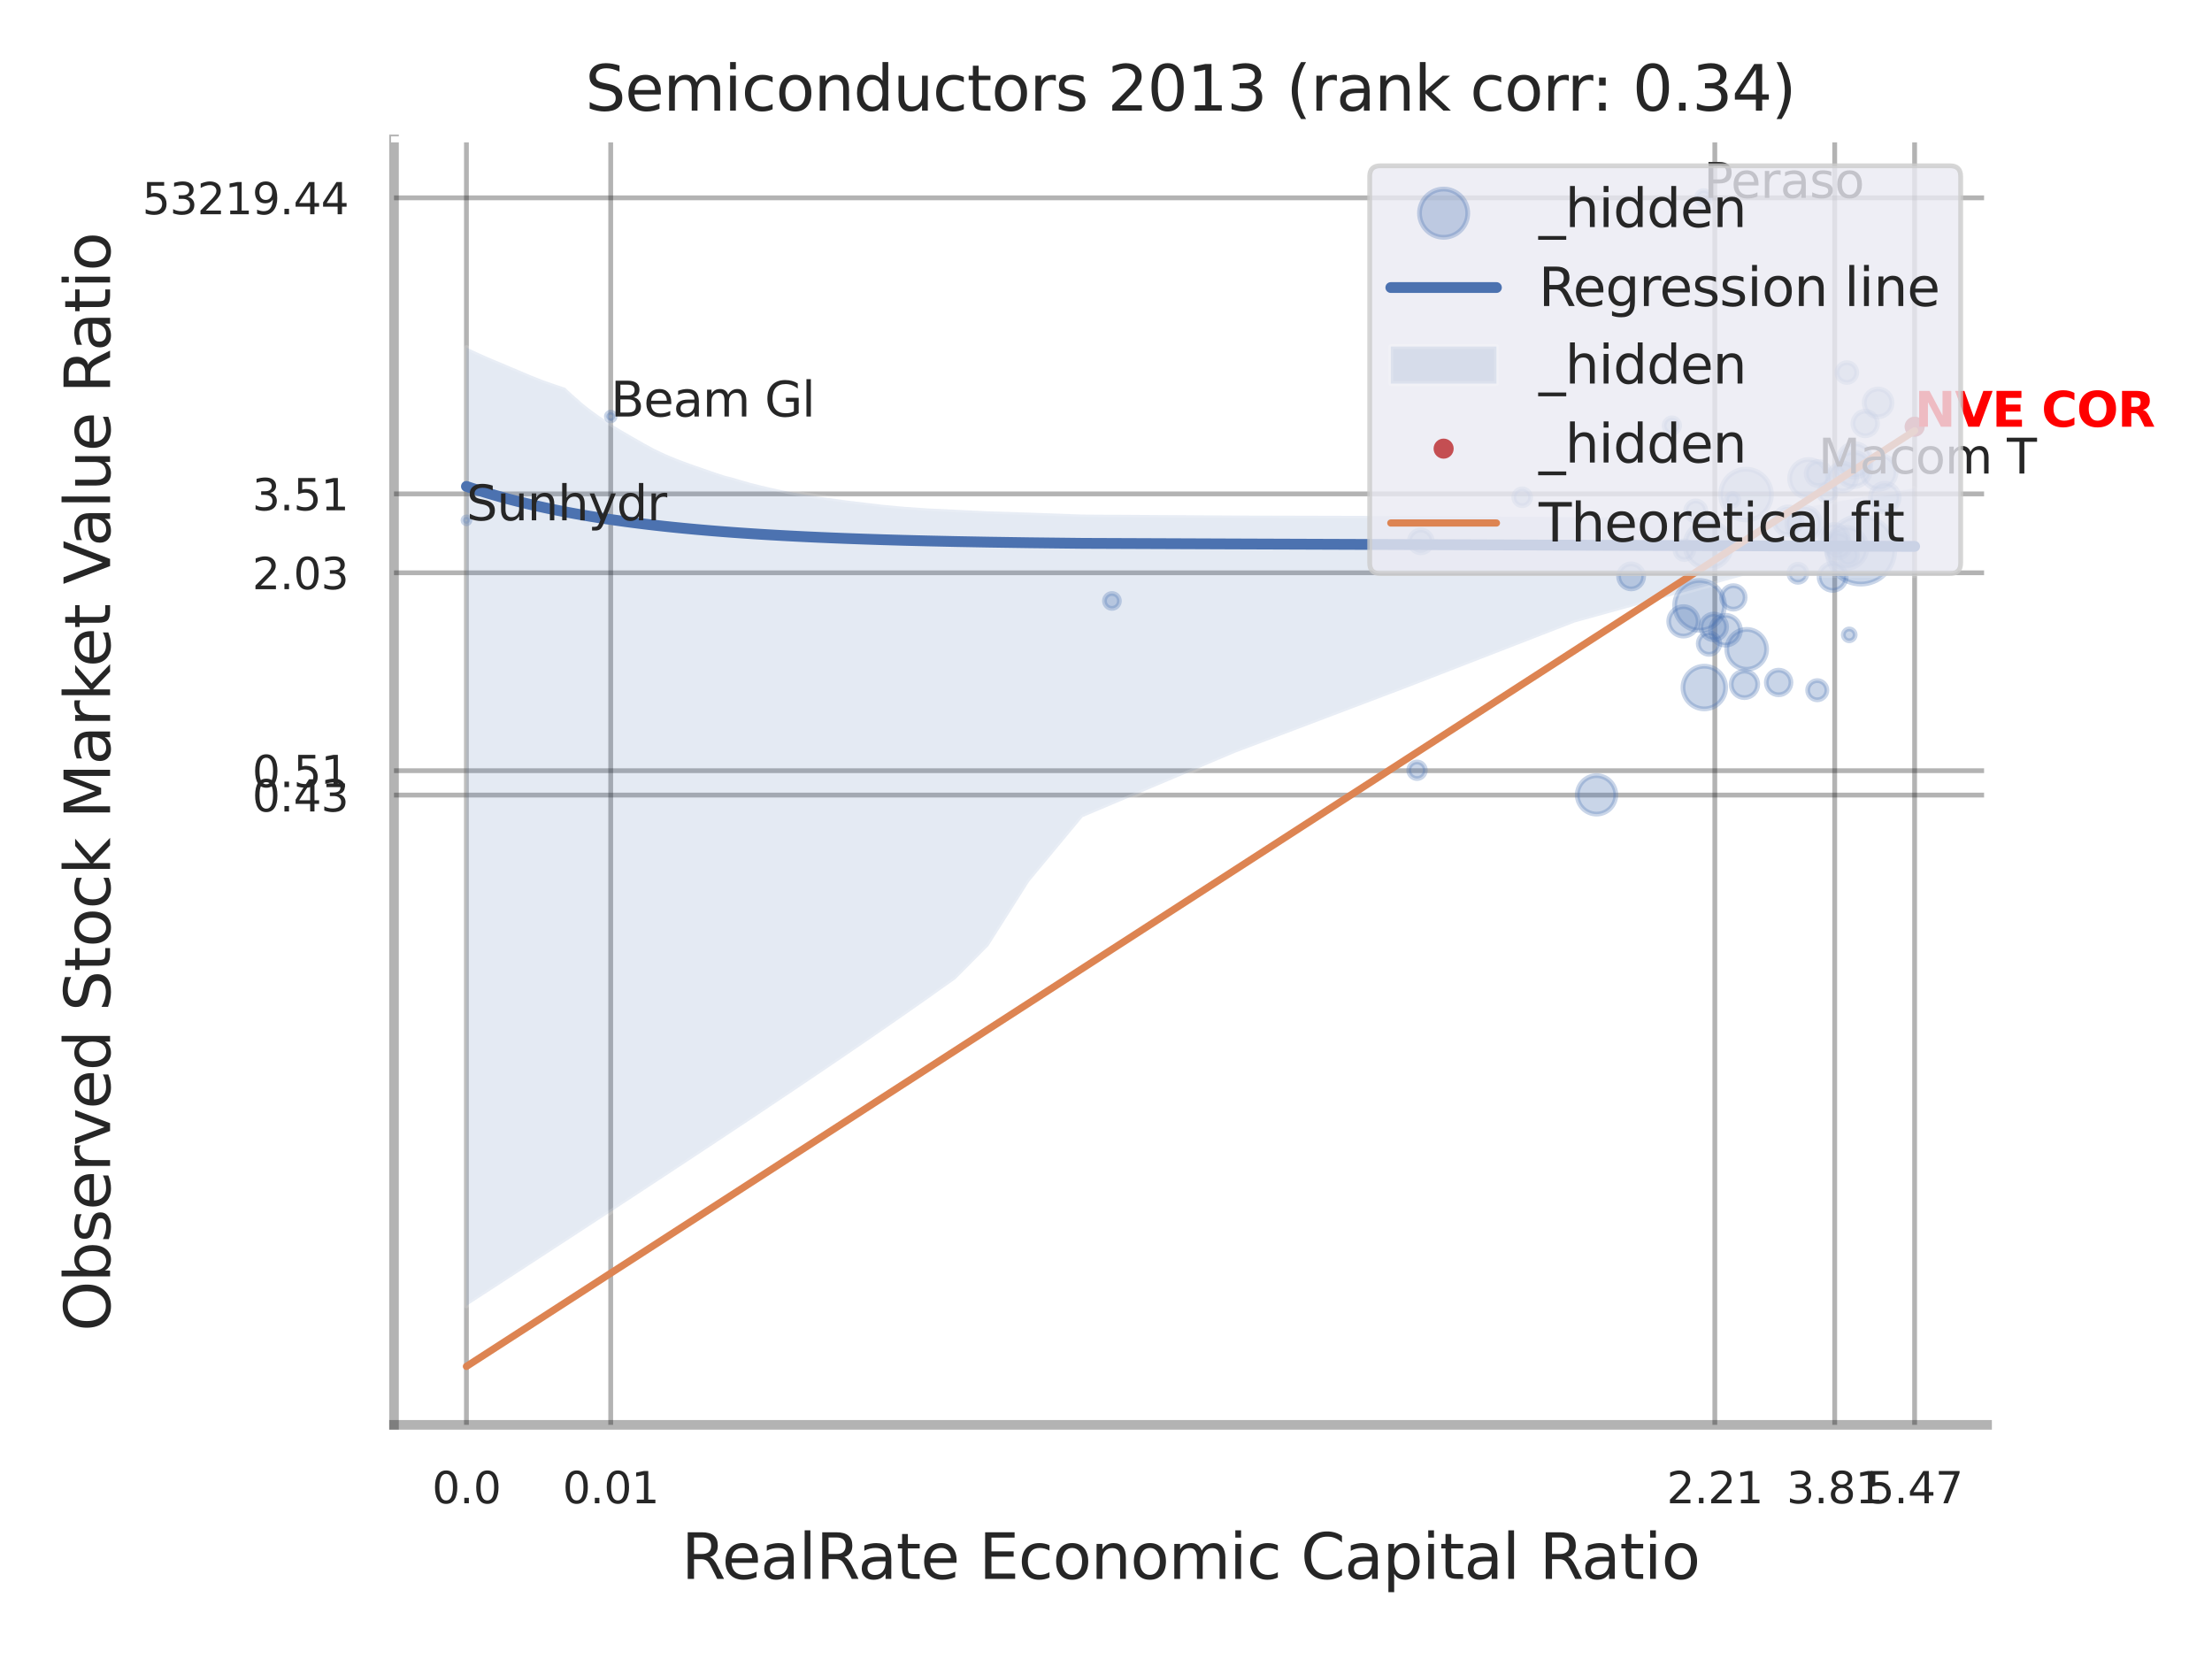 <?xml version="1.0" encoding="utf-8" standalone="no"?>
<!DOCTYPE svg PUBLIC "-//W3C//DTD SVG 1.1//EN"
  "http://www.w3.org/Graphics/SVG/1.1/DTD/svg11.dtd">
<svg xmlns:xlink="http://www.w3.org/1999/xlink" width="460.8pt" height="345.6pt" viewBox="0 0 460.8 345.6" xmlns="http://www.w3.org/2000/svg" version="1.1">
 <defs>
  <style type="text/css">*{stroke-linejoin: round; stroke-linecap: butt}</style>
 </defs>
 <g id="figure_1">
  <g id="patch_1">
   <path d="M 0 345.6 
L 460.8 345.6 
L 460.8 0 
L 0 0 
z
" style="fill: #ffffff"/>
  </g>
  <g id="axes_1">
   <g id="patch_2">
    <path d="M 82.08 296.82 
L 413.943 296.82 
L 413.943 29.04 
L 82.08 29.04 
z
" style="fill: #ffffff"/>
   </g>
   <g id="matplotlib.axis_1">
    <g id="xtick_1">
     <g id="line2d_1">
      <path d="M 97.166 296.82 
L 97.166 29.04 
" clip-path="url(#pa3565956c4)" style="fill: none; stroke: #000000; stroke-opacity: 0.3; stroke-linecap: round"/>
     </g>
     <g id="text_1">
      <!-- 0.0 -->
      <g style="fill: #262626" transform="translate(90.01 313.159) scale(0.09 -0.09)">
       <defs>
        <path id="DejaVuSans-30" d="M 2034 4250 
Q 1547 4250 1301 3770 
Q 1056 3291 1056 2328 
Q 1056 1369 1301 889 
Q 1547 409 2034 409 
Q 2525 409 2770 889 
Q 3016 1369 3016 2328 
Q 3016 3291 2770 3770 
Q 2525 4250 2034 4250 
z
M 2034 4750 
Q 2819 4750 3233 4129 
Q 3647 3509 3647 2328 
Q 3647 1150 3233 529 
Q 2819 -91 2034 -91 
Q 1250 -91 836 529 
Q 422 1150 422 2328 
Q 422 3509 836 4129 
Q 1250 4750 2034 4750 
z
" transform="scale(0.016)"/>
        <path id="DejaVuSans-2e" d="M 684 794 
L 1344 794 
L 1344 0 
L 684 0 
L 684 794 
z
" transform="scale(0.016)"/>
       </defs>
       <use xlink:href="#DejaVuSans-30"/>
       <use xlink:href="#DejaVuSans-2e" transform="translate(63.623 0)"/>
       <use xlink:href="#DejaVuSans-30" transform="translate(95.41 0)"/>
      </g>
     </g>
    </g>
    <g id="xtick_2">
     <g id="line2d_2">
      <path d="M 127.222 296.82 
L 127.222 29.04 
" clip-path="url(#pa3565956c4)" style="fill: none; stroke: #000000; stroke-opacity: 0.3; stroke-linecap: round"/>
     </g>
     <g id="text_2">
      <!-- 0.01 -->
      <g style="fill: #262626" transform="translate(117.202 313.159) scale(0.09 -0.09)">
       <defs>
        <path id="DejaVuSans-31" d="M 794 531 
L 1825 531 
L 1825 4091 
L 703 3866 
L 703 4441 
L 1819 4666 
L 2450 4666 
L 2450 531 
L 3481 531 
L 3481 0 
L 794 0 
L 794 531 
z
" transform="scale(0.016)"/>
       </defs>
       <use xlink:href="#DejaVuSans-30"/>
       <use xlink:href="#DejaVuSans-2e" transform="translate(63.623 0)"/>
       <use xlink:href="#DejaVuSans-30" transform="translate(95.41 0)"/>
       <use xlink:href="#DejaVuSans-31" transform="translate(159.033 0)"/>
      </g>
     </g>
    </g>
    <g id="xtick_3">
     <g id="line2d_3">
      <path d="M 357.228 296.82 
L 357.228 29.04 
" clip-path="url(#pa3565956c4)" style="fill: none; stroke: #000000; stroke-opacity: 0.3; stroke-linecap: round"/>
     </g>
     <g id="text_3">
      <!-- 2.21 -->
      <g style="fill: #262626" transform="translate(347.208 313.159) scale(0.09 -0.09)">
       <defs>
        <path id="DejaVuSans-32" d="M 1228 531 
L 3431 531 
L 3431 0 
L 469 0 
L 469 531 
Q 828 903 1448 1529 
Q 2069 2156 2228 2338 
Q 2531 2678 2651 2914 
Q 2772 3150 2772 3378 
Q 2772 3750 2511 3984 
Q 2250 4219 1831 4219 
Q 1534 4219 1204 4116 
Q 875 4013 500 3803 
L 500 4441 
Q 881 4594 1212 4672 
Q 1544 4750 1819 4750 
Q 2544 4750 2975 4387 
Q 3406 4025 3406 3419 
Q 3406 3131 3298 2873 
Q 3191 2616 2906 2266 
Q 2828 2175 2409 1742 
Q 1991 1309 1228 531 
z
" transform="scale(0.016)"/>
       </defs>
       <use xlink:href="#DejaVuSans-32"/>
       <use xlink:href="#DejaVuSans-2e" transform="translate(63.623 0)"/>
       <use xlink:href="#DejaVuSans-32" transform="translate(95.41 0)"/>
       <use xlink:href="#DejaVuSans-31" transform="translate(159.033 0)"/>
      </g>
     </g>
    </g>
    <g id="xtick_4">
     <g id="line2d_4">
      <path d="M 382.201 296.82 
L 382.201 29.04 
" clip-path="url(#pa3565956c4)" style="fill: none; stroke: #000000; stroke-opacity: 0.3; stroke-linecap: round"/>
     </g>
     <g id="text_4">
      <!-- 3.81 -->
      <g style="fill: #262626" transform="translate(372.182 313.159) scale(0.09 -0.09)">
       <defs>
        <path id="DejaVuSans-33" d="M 2597 2516 
Q 3050 2419 3304 2112 
Q 3559 1806 3559 1356 
Q 3559 666 3084 287 
Q 2609 -91 1734 -91 
Q 1441 -91 1130 -33 
Q 819 25 488 141 
L 488 750 
Q 750 597 1062 519 
Q 1375 441 1716 441 
Q 2309 441 2620 675 
Q 2931 909 2931 1356 
Q 2931 1769 2642 2001 
Q 2353 2234 1838 2234 
L 1294 2234 
L 1294 2753 
L 1863 2753 
Q 2328 2753 2575 2939 
Q 2822 3125 2822 3475 
Q 2822 3834 2567 4026 
Q 2313 4219 1838 4219 
Q 1578 4219 1281 4162 
Q 984 4106 628 3988 
L 628 4550 
Q 988 4650 1302 4700 
Q 1616 4750 1894 4750 
Q 2613 4750 3031 4423 
Q 3450 4097 3450 3541 
Q 3450 3153 3228 2886 
Q 3006 2619 2597 2516 
z
" transform="scale(0.016)"/>
        <path id="DejaVuSans-38" d="M 2034 2216 
Q 1584 2216 1326 1975 
Q 1069 1734 1069 1313 
Q 1069 891 1326 650 
Q 1584 409 2034 409 
Q 2484 409 2743 651 
Q 3003 894 3003 1313 
Q 3003 1734 2745 1975 
Q 2488 2216 2034 2216 
z
M 1403 2484 
Q 997 2584 770 2862 
Q 544 3141 544 3541 
Q 544 4100 942 4425 
Q 1341 4750 2034 4750 
Q 2731 4750 3128 4425 
Q 3525 4100 3525 3541 
Q 3525 3141 3298 2862 
Q 3072 2584 2669 2484 
Q 3125 2378 3379 2068 
Q 3634 1759 3634 1313 
Q 3634 634 3220 271 
Q 2806 -91 2034 -91 
Q 1263 -91 848 271 
Q 434 634 434 1313 
Q 434 1759 690 2068 
Q 947 2378 1403 2484 
z
M 1172 3481 
Q 1172 3119 1398 2916 
Q 1625 2713 2034 2713 
Q 2441 2713 2670 2916 
Q 2900 3119 2900 3481 
Q 2900 3844 2670 4047 
Q 2441 4250 2034 4250 
Q 1625 4250 1398 4047 
Q 1172 3844 1172 3481 
z
" transform="scale(0.016)"/>
       </defs>
       <use xlink:href="#DejaVuSans-33"/>
       <use xlink:href="#DejaVuSans-2e" transform="translate(63.623 0)"/>
       <use xlink:href="#DejaVuSans-38" transform="translate(95.41 0)"/>
       <use xlink:href="#DejaVuSans-31" transform="translate(159.033 0)"/>
      </g>
     </g>
    </g>
    <g id="xtick_5">
     <g id="line2d_5">
      <path d="M 398.85 296.82 
L 398.85 29.04 
" clip-path="url(#pa3565956c4)" style="fill: none; stroke: #000000; stroke-opacity: 0.3; stroke-linecap: round"/>
     </g>
     <g id="text_5">
      <!-- 5.47 -->
      <g style="fill: #262626" transform="translate(388.83 313.159) scale(0.09 -0.09)">
       <defs>
        <path id="DejaVuSans-35" d="M 691 4666 
L 3169 4666 
L 3169 4134 
L 1269 4134 
L 1269 2991 
Q 1406 3038 1543 3061 
Q 1681 3084 1819 3084 
Q 2600 3084 3056 2656 
Q 3513 2228 3513 1497 
Q 3513 744 3044 326 
Q 2575 -91 1722 -91 
Q 1428 -91 1123 -41 
Q 819 9 494 109 
L 494 744 
Q 775 591 1075 516 
Q 1375 441 1709 441 
Q 2250 441 2565 725 
Q 2881 1009 2881 1497 
Q 2881 1984 2565 2268 
Q 2250 2553 1709 2553 
Q 1456 2553 1204 2497 
Q 953 2441 691 2322 
L 691 4666 
z
" transform="scale(0.016)"/>
        <path id="DejaVuSans-34" d="M 2419 4116 
L 825 1625 
L 2419 1625 
L 2419 4116 
z
M 2253 4666 
L 3047 4666 
L 3047 1625 
L 3713 1625 
L 3713 1100 
L 3047 1100 
L 3047 0 
L 2419 0 
L 2419 1100 
L 313 1100 
L 313 1709 
L 2253 4666 
z
" transform="scale(0.016)"/>
        <path id="DejaVuSans-37" d="M 525 4666 
L 3525 4666 
L 3525 4397 
L 1831 0 
L 1172 0 
L 2766 4134 
L 525 4134 
L 525 4666 
z
" transform="scale(0.016)"/>
       </defs>
       <use xlink:href="#DejaVuSans-35"/>
       <use xlink:href="#DejaVuSans-2e" transform="translate(63.623 0)"/>
       <use xlink:href="#DejaVuSans-34" transform="translate(95.41 0)"/>
       <use xlink:href="#DejaVuSans-37" transform="translate(159.033 0)"/>
      </g>
     </g>
    </g>
    <g id="xtick_6"/>
    <g id="xtick_7"/>
    <g id="xtick_8"/>
    <g id="xtick_9"/>
    <g id="xtick_10"/>
    <g id="text_6">
     <!-- RealRate Economic Capital Ratio -->
     <g style="fill: #262626" transform="translate(141.958 328.908) scale(0.13 -0.13)">
      <defs>
       <path id="DejaVuSans-52" d="M 2841 2188 
Q 3044 2119 3236 1894 
Q 3428 1669 3622 1275 
L 4263 0 
L 3584 0 
L 2988 1197 
Q 2756 1666 2539 1819 
Q 2322 1972 1947 1972 
L 1259 1972 
L 1259 0 
L 628 0 
L 628 4666 
L 2053 4666 
Q 2853 4666 3247 4331 
Q 3641 3997 3641 3322 
Q 3641 2881 3436 2590 
Q 3231 2300 2841 2188 
z
M 1259 4147 
L 1259 2491 
L 2053 2491 
Q 2509 2491 2742 2702 
Q 2975 2913 2975 3322 
Q 2975 3731 2742 3939 
Q 2509 4147 2053 4147 
L 1259 4147 
z
" transform="scale(0.016)"/>
       <path id="DejaVuSans-65" d="M 3597 1894 
L 3597 1613 
L 953 1613 
Q 991 1019 1311 708 
Q 1631 397 2203 397 
Q 2534 397 2845 478 
Q 3156 559 3463 722 
L 3463 178 
Q 3153 47 2828 -22 
Q 2503 -91 2169 -91 
Q 1331 -91 842 396 
Q 353 884 353 1716 
Q 353 2575 817 3079 
Q 1281 3584 2069 3584 
Q 2775 3584 3186 3129 
Q 3597 2675 3597 1894 
z
M 3022 2063 
Q 3016 2534 2758 2815 
Q 2500 3097 2075 3097 
Q 1594 3097 1305 2825 
Q 1016 2553 972 2059 
L 3022 2063 
z
" transform="scale(0.016)"/>
       <path id="DejaVuSans-61" d="M 2194 1759 
Q 1497 1759 1228 1600 
Q 959 1441 959 1056 
Q 959 750 1161 570 
Q 1363 391 1709 391 
Q 2188 391 2477 730 
Q 2766 1069 2766 1631 
L 2766 1759 
L 2194 1759 
z
M 3341 1997 
L 3341 0 
L 2766 0 
L 2766 531 
Q 2569 213 2275 61 
Q 1981 -91 1556 -91 
Q 1019 -91 701 211 
Q 384 513 384 1019 
Q 384 1609 779 1909 
Q 1175 2209 1959 2209 
L 2766 2209 
L 2766 2266 
Q 2766 2663 2505 2880 
Q 2244 3097 1772 3097 
Q 1472 3097 1187 3025 
Q 903 2953 641 2809 
L 641 3341 
Q 956 3463 1253 3523 
Q 1550 3584 1831 3584 
Q 2591 3584 2966 3190 
Q 3341 2797 3341 1997 
z
" transform="scale(0.016)"/>
       <path id="DejaVuSans-6c" d="M 603 4863 
L 1178 4863 
L 1178 0 
L 603 0 
L 603 4863 
z
" transform="scale(0.016)"/>
       <path id="DejaVuSans-74" d="M 1172 4494 
L 1172 3500 
L 2356 3500 
L 2356 3053 
L 1172 3053 
L 1172 1153 
Q 1172 725 1289 603 
Q 1406 481 1766 481 
L 2356 481 
L 2356 0 
L 1766 0 
Q 1100 0 847 248 
Q 594 497 594 1153 
L 594 3053 
L 172 3053 
L 172 3500 
L 594 3500 
L 594 4494 
L 1172 4494 
z
" transform="scale(0.016)"/>
       <path id="DejaVuSans-20" transform="scale(0.016)"/>
       <path id="DejaVuSans-45" d="M 628 4666 
L 3578 4666 
L 3578 4134 
L 1259 4134 
L 1259 2753 
L 3481 2753 
L 3481 2222 
L 1259 2222 
L 1259 531 
L 3634 531 
L 3634 0 
L 628 0 
L 628 4666 
z
" transform="scale(0.016)"/>
       <path id="DejaVuSans-63" d="M 3122 3366 
L 3122 2828 
Q 2878 2963 2633 3030 
Q 2388 3097 2138 3097 
Q 1578 3097 1268 2742 
Q 959 2388 959 1747 
Q 959 1106 1268 751 
Q 1578 397 2138 397 
Q 2388 397 2633 464 
Q 2878 531 3122 666 
L 3122 134 
Q 2881 22 2623 -34 
Q 2366 -91 2075 -91 
Q 1284 -91 818 406 
Q 353 903 353 1747 
Q 353 2603 823 3093 
Q 1294 3584 2113 3584 
Q 2378 3584 2631 3529 
Q 2884 3475 3122 3366 
z
" transform="scale(0.016)"/>
       <path id="DejaVuSans-6f" d="M 1959 3097 
Q 1497 3097 1228 2736 
Q 959 2375 959 1747 
Q 959 1119 1226 758 
Q 1494 397 1959 397 
Q 2419 397 2687 759 
Q 2956 1122 2956 1747 
Q 2956 2369 2687 2733 
Q 2419 3097 1959 3097 
z
M 1959 3584 
Q 2709 3584 3137 3096 
Q 3566 2609 3566 1747 
Q 3566 888 3137 398 
Q 2709 -91 1959 -91 
Q 1206 -91 779 398 
Q 353 888 353 1747 
Q 353 2609 779 3096 
Q 1206 3584 1959 3584 
z
" transform="scale(0.016)"/>
       <path id="DejaVuSans-6e" d="M 3513 2113 
L 3513 0 
L 2938 0 
L 2938 2094 
Q 2938 2591 2744 2837 
Q 2550 3084 2163 3084 
Q 1697 3084 1428 2787 
Q 1159 2491 1159 1978 
L 1159 0 
L 581 0 
L 581 3500 
L 1159 3500 
L 1159 2956 
Q 1366 3272 1645 3428 
Q 1925 3584 2291 3584 
Q 2894 3584 3203 3211 
Q 3513 2838 3513 2113 
z
" transform="scale(0.016)"/>
       <path id="DejaVuSans-6d" d="M 3328 2828 
Q 3544 3216 3844 3400 
Q 4144 3584 4550 3584 
Q 5097 3584 5394 3201 
Q 5691 2819 5691 2113 
L 5691 0 
L 5113 0 
L 5113 2094 
Q 5113 2597 4934 2840 
Q 4756 3084 4391 3084 
Q 3944 3084 3684 2787 
Q 3425 2491 3425 1978 
L 3425 0 
L 2847 0 
L 2847 2094 
Q 2847 2600 2669 2842 
Q 2491 3084 2119 3084 
Q 1678 3084 1418 2786 
Q 1159 2488 1159 1978 
L 1159 0 
L 581 0 
L 581 3500 
L 1159 3500 
L 1159 2956 
Q 1356 3278 1631 3431 
Q 1906 3584 2284 3584 
Q 2666 3584 2933 3390 
Q 3200 3197 3328 2828 
z
" transform="scale(0.016)"/>
       <path id="DejaVuSans-69" d="M 603 3500 
L 1178 3500 
L 1178 0 
L 603 0 
L 603 3500 
z
M 603 4863 
L 1178 4863 
L 1178 4134 
L 603 4134 
L 603 4863 
z
" transform="scale(0.016)"/>
       <path id="DejaVuSans-43" d="M 4122 4306 
L 4122 3641 
Q 3803 3938 3442 4084 
Q 3081 4231 2675 4231 
Q 1875 4231 1450 3742 
Q 1025 3253 1025 2328 
Q 1025 1406 1450 917 
Q 1875 428 2675 428 
Q 3081 428 3442 575 
Q 3803 722 4122 1019 
L 4122 359 
Q 3791 134 3420 21 
Q 3050 -91 2638 -91 
Q 1578 -91 968 557 
Q 359 1206 359 2328 
Q 359 3453 968 4101 
Q 1578 4750 2638 4750 
Q 3056 4750 3426 4639 
Q 3797 4528 4122 4306 
z
" transform="scale(0.016)"/>
       <path id="DejaVuSans-70" d="M 1159 525 
L 1159 -1331 
L 581 -1331 
L 581 3500 
L 1159 3500 
L 1159 2969 
Q 1341 3281 1617 3432 
Q 1894 3584 2278 3584 
Q 2916 3584 3314 3078 
Q 3713 2572 3713 1747 
Q 3713 922 3314 415 
Q 2916 -91 2278 -91 
Q 1894 -91 1617 61 
Q 1341 213 1159 525 
z
M 3116 1747 
Q 3116 2381 2855 2742 
Q 2594 3103 2138 3103 
Q 1681 3103 1420 2742 
Q 1159 2381 1159 1747 
Q 1159 1113 1420 752 
Q 1681 391 2138 391 
Q 2594 391 2855 752 
Q 3116 1113 3116 1747 
z
" transform="scale(0.016)"/>
      </defs>
      <use xlink:href="#DejaVuSans-52"/>
      <use xlink:href="#DejaVuSans-65" transform="translate(64.982 0)"/>
      <use xlink:href="#DejaVuSans-61" transform="translate(126.506 0)"/>
      <use xlink:href="#DejaVuSans-6c" transform="translate(187.785 0)"/>
      <use xlink:href="#DejaVuSans-52" transform="translate(215.568 0)"/>
      <use xlink:href="#DejaVuSans-61" transform="translate(282.801 0)"/>
      <use xlink:href="#DejaVuSans-74" transform="translate(344.08 0)"/>
      <use xlink:href="#DejaVuSans-65" transform="translate(383.289 0)"/>
      <use xlink:href="#DejaVuSans-20" transform="translate(444.812 0)"/>
      <use xlink:href="#DejaVuSans-45" transform="translate(476.6 0)"/>
      <use xlink:href="#DejaVuSans-63" transform="translate(539.783 0)"/>
      <use xlink:href="#DejaVuSans-6f" transform="translate(594.764 0)"/>
      <use xlink:href="#DejaVuSans-6e" transform="translate(655.945 0)"/>
      <use xlink:href="#DejaVuSans-6f" transform="translate(719.324 0)"/>
      <use xlink:href="#DejaVuSans-6d" transform="translate(780.506 0)"/>
      <use xlink:href="#DejaVuSans-69" transform="translate(877.918 0)"/>
      <use xlink:href="#DejaVuSans-63" transform="translate(905.701 0)"/>
      <use xlink:href="#DejaVuSans-20" transform="translate(960.682 0)"/>
      <use xlink:href="#DejaVuSans-43" transform="translate(992.469 0)"/>
      <use xlink:href="#DejaVuSans-61" transform="translate(1062.293 0)"/>
      <use xlink:href="#DejaVuSans-70" transform="translate(1123.572 0)"/>
      <use xlink:href="#DejaVuSans-69" transform="translate(1187.049 0)"/>
      <use xlink:href="#DejaVuSans-74" transform="translate(1214.832 0)"/>
      <use xlink:href="#DejaVuSans-61" transform="translate(1254.041 0)"/>
      <use xlink:href="#DejaVuSans-6c" transform="translate(1315.32 0)"/>
      <use xlink:href="#DejaVuSans-20" transform="translate(1343.104 0)"/>
      <use xlink:href="#DejaVuSans-52" transform="translate(1374.891 0)"/>
      <use xlink:href="#DejaVuSans-61" transform="translate(1442.123 0)"/>
      <use xlink:href="#DejaVuSans-74" transform="translate(1503.402 0)"/>
      <use xlink:href="#DejaVuSans-69" transform="translate(1542.611 0)"/>
      <use xlink:href="#DejaVuSans-6f" transform="translate(1570.395 0)"/>
     </g>
    </g>
   </g>
   <g id="matplotlib.axis_2">
    <g id="ytick_1">
     <g id="line2d_6">
      <path d="M 82.08 165.631 
L 413.943 165.631 
" clip-path="url(#pa3565956c4)" style="fill: none; stroke: #000000; stroke-opacity: 0.3; stroke-linecap: round"/>
     </g>
     <g id="text_7">
      <!-- 0.43 -->
      <g style="fill: #262626" transform="translate(52.541 169.05) scale(0.09 -0.09)">
       <use xlink:href="#DejaVuSans-30"/>
       <use xlink:href="#DejaVuSans-2e" transform="translate(63.623 0)"/>
       <use xlink:href="#DejaVuSans-34" transform="translate(95.41 0)"/>
       <use xlink:href="#DejaVuSans-33" transform="translate(159.033 0)"/>
      </g>
     </g>
    </g>
    <g id="ytick_2">
     <g id="line2d_7">
      <path d="M 82.08 160.552 
L 413.943 160.552 
" clip-path="url(#pa3565956c4)" style="fill: none; stroke: #000000; stroke-opacity: 0.3; stroke-linecap: round"/>
     </g>
     <g id="text_8">
      <!-- 0.51 -->
      <g style="fill: #262626" transform="translate(52.541 163.971) scale(0.09 -0.09)">
       <use xlink:href="#DejaVuSans-30"/>
       <use xlink:href="#DejaVuSans-2e" transform="translate(63.623 0)"/>
       <use xlink:href="#DejaVuSans-35" transform="translate(95.41 0)"/>
       <use xlink:href="#DejaVuSans-31" transform="translate(159.033 0)"/>
      </g>
     </g>
    </g>
    <g id="ytick_3">
     <g id="line2d_8">
      <path d="M 82.08 119.32 
L 413.943 119.32 
" clip-path="url(#pa3565956c4)" style="fill: none; stroke: #000000; stroke-opacity: 0.3; stroke-linecap: round"/>
     </g>
     <g id="text_9">
      <!-- 2.03 -->
      <g style="fill: #262626" transform="translate(52.541 122.739) scale(0.09 -0.09)">
       <use xlink:href="#DejaVuSans-32"/>
       <use xlink:href="#DejaVuSans-2e" transform="translate(63.623 0)"/>
       <use xlink:href="#DejaVuSans-30" transform="translate(95.41 0)"/>
       <use xlink:href="#DejaVuSans-33" transform="translate(159.033 0)"/>
      </g>
     </g>
    </g>
    <g id="ytick_4">
     <g id="line2d_9">
      <path d="M 82.08 102.887 
L 413.943 102.887 
" clip-path="url(#pa3565956c4)" style="fill: none; stroke: #000000; stroke-opacity: 0.3; stroke-linecap: round"/>
     </g>
     <g id="text_10">
      <!-- 3.51 -->
      <g style="fill: #262626" transform="translate(52.541 106.306) scale(0.09 -0.09)">
       <use xlink:href="#DejaVuSans-33"/>
       <use xlink:href="#DejaVuSans-2e" transform="translate(63.623 0)"/>
       <use xlink:href="#DejaVuSans-35" transform="translate(95.41 0)"/>
       <use xlink:href="#DejaVuSans-31" transform="translate(159.033 0)"/>
      </g>
     </g>
    </g>
    <g id="ytick_5">
     <g id="line2d_10">
      <path d="M 82.08 41.216 
L 413.943 41.216 
" clip-path="url(#pa3565956c4)" style="fill: none; stroke: #000000; stroke-opacity: 0.3; stroke-linecap: round"/>
     </g>
     <g id="text_11">
      <!-- 53219.44 -->
      <g style="fill: #262626" transform="translate(29.636 44.636) scale(0.09 -0.09)">
       <defs>
        <path id="DejaVuSans-39" d="M 703 97 
L 703 672 
Q 941 559 1184 500 
Q 1428 441 1663 441 
Q 2288 441 2617 861 
Q 2947 1281 2994 2138 
Q 2813 1869 2534 1725 
Q 2256 1581 1919 1581 
Q 1219 1581 811 2004 
Q 403 2428 403 3163 
Q 403 3881 828 4315 
Q 1253 4750 1959 4750 
Q 2769 4750 3195 4129 
Q 3622 3509 3622 2328 
Q 3622 1225 3098 567 
Q 2575 -91 1691 -91 
Q 1453 -91 1209 -44 
Q 966 3 703 97 
z
M 1959 2075 
Q 2384 2075 2632 2365 
Q 2881 2656 2881 3163 
Q 2881 3666 2632 3958 
Q 2384 4250 1959 4250 
Q 1534 4250 1286 3958 
Q 1038 3666 1038 3163 
Q 1038 2656 1286 2365 
Q 1534 2075 1959 2075 
z
" transform="scale(0.016)"/>
       </defs>
       <use xlink:href="#DejaVuSans-35"/>
       <use xlink:href="#DejaVuSans-33" transform="translate(63.623 0)"/>
       <use xlink:href="#DejaVuSans-32" transform="translate(127.246 0)"/>
       <use xlink:href="#DejaVuSans-31" transform="translate(190.869 0)"/>
       <use xlink:href="#DejaVuSans-39" transform="translate(254.492 0)"/>
       <use xlink:href="#DejaVuSans-2e" transform="translate(318.115 0)"/>
       <use xlink:href="#DejaVuSans-34" transform="translate(349.902 0)"/>
       <use xlink:href="#DejaVuSans-34" transform="translate(413.525 0)"/>
      </g>
     </g>
    </g>
    <g id="ytick_6"/>
    <g id="ytick_7"/>
    <g id="ytick_8"/>
    <g id="ytick_9"/>
    <g id="ytick_10"/>
    <g id="ytick_11"/>
    <g id="text_12">
     <!-- Observed Stock Market Value Ratio -->
     <g style="fill: #262626" transform="translate(22.932 277.332) rotate(-90) scale(0.13 -0.13)">
      <defs>
       <path id="DejaVuSans-4f" d="M 2522 4238 
Q 1834 4238 1429 3725 
Q 1025 3213 1025 2328 
Q 1025 1447 1429 934 
Q 1834 422 2522 422 
Q 3209 422 3611 934 
Q 4013 1447 4013 2328 
Q 4013 3213 3611 3725 
Q 3209 4238 2522 4238 
z
M 2522 4750 
Q 3503 4750 4090 4092 
Q 4678 3434 4678 2328 
Q 4678 1225 4090 567 
Q 3503 -91 2522 -91 
Q 1538 -91 948 565 
Q 359 1222 359 2328 
Q 359 3434 948 4092 
Q 1538 4750 2522 4750 
z
" transform="scale(0.016)"/>
       <path id="DejaVuSans-62" d="M 3116 1747 
Q 3116 2381 2855 2742 
Q 2594 3103 2138 3103 
Q 1681 3103 1420 2742 
Q 1159 2381 1159 1747 
Q 1159 1113 1420 752 
Q 1681 391 2138 391 
Q 2594 391 2855 752 
Q 3116 1113 3116 1747 
z
M 1159 2969 
Q 1341 3281 1617 3432 
Q 1894 3584 2278 3584 
Q 2916 3584 3314 3078 
Q 3713 2572 3713 1747 
Q 3713 922 3314 415 
Q 2916 -91 2278 -91 
Q 1894 -91 1617 61 
Q 1341 213 1159 525 
L 1159 0 
L 581 0 
L 581 4863 
L 1159 4863 
L 1159 2969 
z
" transform="scale(0.016)"/>
       <path id="DejaVuSans-73" d="M 2834 3397 
L 2834 2853 
Q 2591 2978 2328 3040 
Q 2066 3103 1784 3103 
Q 1356 3103 1142 2972 
Q 928 2841 928 2578 
Q 928 2378 1081 2264 
Q 1234 2150 1697 2047 
L 1894 2003 
Q 2506 1872 2764 1633 
Q 3022 1394 3022 966 
Q 3022 478 2636 193 
Q 2250 -91 1575 -91 
Q 1294 -91 989 -36 
Q 684 19 347 128 
L 347 722 
Q 666 556 975 473 
Q 1284 391 1588 391 
Q 1994 391 2212 530 
Q 2431 669 2431 922 
Q 2431 1156 2273 1281 
Q 2116 1406 1581 1522 
L 1381 1569 
Q 847 1681 609 1914 
Q 372 2147 372 2553 
Q 372 3047 722 3315 
Q 1072 3584 1716 3584 
Q 2034 3584 2315 3537 
Q 2597 3491 2834 3397 
z
" transform="scale(0.016)"/>
       <path id="DejaVuSans-72" d="M 2631 2963 
Q 2534 3019 2420 3045 
Q 2306 3072 2169 3072 
Q 1681 3072 1420 2755 
Q 1159 2438 1159 1844 
L 1159 0 
L 581 0 
L 581 3500 
L 1159 3500 
L 1159 2956 
Q 1341 3275 1631 3429 
Q 1922 3584 2338 3584 
Q 2397 3584 2469 3576 
Q 2541 3569 2628 3553 
L 2631 2963 
z
" transform="scale(0.016)"/>
       <path id="DejaVuSans-76" d="M 191 3500 
L 800 3500 
L 1894 563 
L 2988 3500 
L 3597 3500 
L 2284 0 
L 1503 0 
L 191 3500 
z
" transform="scale(0.016)"/>
       <path id="DejaVuSans-64" d="M 2906 2969 
L 2906 4863 
L 3481 4863 
L 3481 0 
L 2906 0 
L 2906 525 
Q 2725 213 2448 61 
Q 2172 -91 1784 -91 
Q 1150 -91 751 415 
Q 353 922 353 1747 
Q 353 2572 751 3078 
Q 1150 3584 1784 3584 
Q 2172 3584 2448 3432 
Q 2725 3281 2906 2969 
z
M 947 1747 
Q 947 1113 1208 752 
Q 1469 391 1925 391 
Q 2381 391 2643 752 
Q 2906 1113 2906 1747 
Q 2906 2381 2643 2742 
Q 2381 3103 1925 3103 
Q 1469 3103 1208 2742 
Q 947 2381 947 1747 
z
" transform="scale(0.016)"/>
       <path id="DejaVuSans-53" d="M 3425 4513 
L 3425 3897 
Q 3066 4069 2747 4153 
Q 2428 4238 2131 4238 
Q 1616 4238 1336 4038 
Q 1056 3838 1056 3469 
Q 1056 3159 1242 3001 
Q 1428 2844 1947 2747 
L 2328 2669 
Q 3034 2534 3370 2195 
Q 3706 1856 3706 1288 
Q 3706 609 3251 259 
Q 2797 -91 1919 -91 
Q 1588 -91 1214 -16 
Q 841 59 441 206 
L 441 856 
Q 825 641 1194 531 
Q 1563 422 1919 422 
Q 2459 422 2753 634 
Q 3047 847 3047 1241 
Q 3047 1584 2836 1778 
Q 2625 1972 2144 2069 
L 1759 2144 
Q 1053 2284 737 2584 
Q 422 2884 422 3419 
Q 422 4038 858 4394 
Q 1294 4750 2059 4750 
Q 2388 4750 2728 4690 
Q 3069 4631 3425 4513 
z
" transform="scale(0.016)"/>
       <path id="DejaVuSans-6b" d="M 581 4863 
L 1159 4863 
L 1159 1991 
L 2875 3500 
L 3609 3500 
L 1753 1863 
L 3688 0 
L 2938 0 
L 1159 1709 
L 1159 0 
L 581 0 
L 581 4863 
z
" transform="scale(0.016)"/>
       <path id="DejaVuSans-4d" d="M 628 4666 
L 1569 4666 
L 2759 1491 
L 3956 4666 
L 4897 4666 
L 4897 0 
L 4281 0 
L 4281 4097 
L 3078 897 
L 2444 897 
L 1241 4097 
L 1241 0 
L 628 0 
L 628 4666 
z
" transform="scale(0.016)"/>
       <path id="DejaVuSans-56" d="M 1831 0 
L 50 4666 
L 709 4666 
L 2188 738 
L 3669 4666 
L 4325 4666 
L 2547 0 
L 1831 0 
z
" transform="scale(0.016)"/>
       <path id="DejaVuSans-75" d="M 544 1381 
L 544 3500 
L 1119 3500 
L 1119 1403 
Q 1119 906 1312 657 
Q 1506 409 1894 409 
Q 2359 409 2629 706 
Q 2900 1003 2900 1516 
L 2900 3500 
L 3475 3500 
L 3475 0 
L 2900 0 
L 2900 538 
Q 2691 219 2414 64 
Q 2138 -91 1772 -91 
Q 1169 -91 856 284 
Q 544 659 544 1381 
z
M 1991 3584 
L 1991 3584 
z
" transform="scale(0.016)"/>
      </defs>
      <use xlink:href="#DejaVuSans-4f"/>
      <use xlink:href="#DejaVuSans-62" transform="translate(78.711 0)"/>
      <use xlink:href="#DejaVuSans-73" transform="translate(142.188 0)"/>
      <use xlink:href="#DejaVuSans-65" transform="translate(194.287 0)"/>
      <use xlink:href="#DejaVuSans-72" transform="translate(255.811 0)"/>
      <use xlink:href="#DejaVuSans-76" transform="translate(296.924 0)"/>
      <use xlink:href="#DejaVuSans-65" transform="translate(356.104 0)"/>
      <use xlink:href="#DejaVuSans-64" transform="translate(417.627 0)"/>
      <use xlink:href="#DejaVuSans-20" transform="translate(481.104 0)"/>
      <use xlink:href="#DejaVuSans-53" transform="translate(512.891 0)"/>
      <use xlink:href="#DejaVuSans-74" transform="translate(576.367 0)"/>
      <use xlink:href="#DejaVuSans-6f" transform="translate(615.576 0)"/>
      <use xlink:href="#DejaVuSans-63" transform="translate(676.758 0)"/>
      <use xlink:href="#DejaVuSans-6b" transform="translate(731.738 0)"/>
      <use xlink:href="#DejaVuSans-20" transform="translate(789.648 0)"/>
      <use xlink:href="#DejaVuSans-4d" transform="translate(821.436 0)"/>
      <use xlink:href="#DejaVuSans-61" transform="translate(907.715 0)"/>
      <use xlink:href="#DejaVuSans-72" transform="translate(968.994 0)"/>
      <use xlink:href="#DejaVuSans-6b" transform="translate(1010.107 0)"/>
      <use xlink:href="#DejaVuSans-65" transform="translate(1064.393 0)"/>
      <use xlink:href="#DejaVuSans-74" transform="translate(1125.916 0)"/>
      <use xlink:href="#DejaVuSans-20" transform="translate(1165.125 0)"/>
      <use xlink:href="#DejaVuSans-56" transform="translate(1196.912 0)"/>
      <use xlink:href="#DejaVuSans-61" transform="translate(1257.57 0)"/>
      <use xlink:href="#DejaVuSans-6c" transform="translate(1318.85 0)"/>
      <use xlink:href="#DejaVuSans-75" transform="translate(1346.633 0)"/>
      <use xlink:href="#DejaVuSans-65" transform="translate(1410.012 0)"/>
      <use xlink:href="#DejaVuSans-20" transform="translate(1471.535 0)"/>
      <use xlink:href="#DejaVuSans-52" transform="translate(1503.322 0)"/>
      <use xlink:href="#DejaVuSans-61" transform="translate(1570.555 0)"/>
      <use xlink:href="#DejaVuSans-74" transform="translate(1631.834 0)"/>
      <use xlink:href="#DejaVuSans-69" transform="translate(1671.043 0)"/>
      <use xlink:href="#DejaVuSans-6f" transform="translate(1698.826 0)"/>
     </g>
    </g>
   </g>
   <g id="PathCollection_1">
    <path d="M 355.036 147.669 
C 356.215 147.669 357.346 147.2 358.179 146.367 
C 359.012 145.533 359.481 144.403 359.481 143.224 
C 359.481 142.046 359.012 140.915 358.179 140.082 
C 357.346 139.248 356.215 138.78 355.036 138.78 
C 353.858 138.78 352.727 139.248 351.894 140.082 
C 351.06 140.915 350.592 142.046 350.592 143.224 
C 350.592 144.403 351.06 145.533 351.894 146.367 
C 352.727 147.2 353.858 147.669 355.036 147.669 
z
" clip-path="url(#pa3565956c4)" style="fill: #4c72b0; fill-opacity: 0.3; stroke: #4c72b0; stroke-opacity: 0.3"/>
    <path d="M 391.444 101.881 
C 392.384 101.881 393.285 101.508 393.95 100.843 
C 394.614 100.179 394.988 99.277 394.988 98.337 
C 394.988 97.397 394.614 96.496 393.95 95.831 
C 393.285 95.167 392.384 94.793 391.444 94.793 
C 390.504 94.793 389.603 95.167 388.938 95.831 
C 388.273 96.496 387.9 97.397 387.9 98.337 
C 387.9 99.277 388.273 100.179 388.938 100.843 
C 389.603 101.508 390.504 101.881 391.444 101.881 
z
" clip-path="url(#pa3565956c4)" style="fill: #4c72b0; fill-opacity: 0.3; stroke: #4c72b0; stroke-opacity: 0.3"/>
    <path d="M 376.76 103.629 
C 377.807 103.629 378.811 103.212 379.552 102.472 
C 380.292 101.731 380.709 100.727 380.709 99.68 
C 380.709 98.632 380.292 97.628 379.552 96.887 
C 378.811 96.147 377.807 95.731 376.76 95.731 
C 375.712 95.731 374.708 96.147 373.967 96.887 
C 373.227 97.628 372.811 98.632 372.811 99.68 
C 372.811 100.727 373.227 101.731 373.967 102.472 
C 374.708 103.212 375.712 103.629 376.76 103.629 
z
" clip-path="url(#pa3565956c4)" style="fill: #4c72b0; fill-opacity: 0.3; stroke: #4c72b0; stroke-opacity: 0.3"/>
    <path d="M 355.866 118.415 
C 357.155 118.415 358.391 117.903 359.302 116.992 
C 360.213 116.081 360.725 114.845 360.725 113.557 
C 360.725 112.268 360.213 111.032 359.302 110.121 
C 358.391 109.21 357.155 108.698 355.866 108.698 
C 354.577 108.698 353.342 109.21 352.43 110.121 
C 351.519 111.032 351.007 112.268 351.007 113.557 
C 351.007 114.845 351.519 116.081 352.43 116.992 
C 353.342 117.903 354.577 118.415 355.866 118.415 
z
" clip-path="url(#pa3565956c4)" style="fill: #4c72b0; fill-opacity: 0.3; stroke: #4c72b0; stroke-opacity: 0.3"/>
    <path d="M 359.456 134.39 
C 360.279 134.39 361.069 134.063 361.651 133.481 
C 362.233 132.899 362.56 132.109 362.56 131.286 
C 362.56 130.463 362.233 129.673 361.651 129.091 
C 361.069 128.509 360.279 128.182 359.456 128.182 
C 358.632 128.182 357.843 128.509 357.261 129.091 
C 356.679 129.673 356.351 130.463 356.351 131.286 
C 356.351 132.109 356.679 132.899 357.261 133.481 
C 357.843 134.063 358.632 134.39 359.456 134.39 
z
" clip-path="url(#pa3565956c4)" style="fill: #4c72b0; fill-opacity: 0.3; stroke: #4c72b0; stroke-opacity: 0.3"/>
    <path d="M 387.64 121.677 
C 389.515 121.677 391.314 120.932 392.64 119.606 
C 393.966 118.28 394.711 116.481 394.711 114.606 
C 394.711 112.73 393.966 110.932 392.64 109.606 
C 391.314 108.28 389.515 107.534 387.64 107.534 
C 385.764 107.534 383.966 108.28 382.64 109.606 
C 381.314 110.932 380.569 112.73 380.569 114.606 
C 380.569 116.481 381.314 118.28 382.64 119.606 
C 383.966 120.932 385.764 121.677 387.64 121.677 
z
" clip-path="url(#pa3565956c4)" style="fill: #4c72b0; fill-opacity: 0.3; stroke: #4c72b0; stroke-opacity: 0.3"/>
    <path d="M 381.772 122.988 
C 382.521 122.988 383.239 122.691 383.769 122.161 
C 384.298 121.632 384.596 120.914 384.596 120.165 
C 384.596 119.416 384.298 118.697 383.769 118.168 
C 383.239 117.638 382.521 117.341 381.772 117.341 
C 381.023 117.341 380.305 117.638 379.775 118.168 
C 379.246 118.697 378.948 119.416 378.948 120.165 
C 378.948 120.914 379.246 121.632 379.775 122.161 
C 380.305 122.691 381.023 122.988 381.772 122.988 
z
" clip-path="url(#pa3565956c4)" style="fill: #4c72b0; fill-opacity: 0.3; stroke: #4c72b0; stroke-opacity: 0.3"/>
    <path d="M 382.101 115.064 
C 382.87 115.064 383.608 114.759 384.152 114.214 
C 384.697 113.67 385.002 112.932 385.002 112.163 
C 385.002 111.393 384.697 110.655 384.152 110.111 
C 383.608 109.567 382.87 109.261 382.101 109.261 
C 381.331 109.261 380.593 109.567 380.049 110.111 
C 379.505 110.655 379.199 111.393 379.199 112.163 
C 379.199 112.932 379.505 113.67 380.049 114.214 
C 380.593 114.759 381.331 115.064 382.101 115.064 
z
" clip-path="url(#pa3565956c4)" style="fill: #4c72b0; fill-opacity: 0.3; stroke: #4c72b0; stroke-opacity: 0.3"/>
    <path d="M 385.232 133.484 
C 385.559 133.484 385.872 133.354 386.103 133.123 
C 386.335 132.892 386.464 132.578 386.464 132.251 
C 386.464 131.924 386.335 131.611 386.103 131.379 
C 385.872 131.148 385.559 131.018 385.232 131.018 
C 384.905 131.018 384.591 131.148 384.36 131.379 
C 384.129 131.611 383.999 131.924 383.999 132.251 
C 383.999 132.578 384.129 132.892 384.36 133.123 
C 384.591 133.354 384.905 133.484 385.232 133.484 
z
" clip-path="url(#pa3565956c4)" style="fill: #4c72b0; fill-opacity: 0.3; stroke: #4c72b0; stroke-opacity: 0.3"/>
    <path d="M 363.725 108.315 
C 365.129 108.315 366.475 107.757 367.467 106.765 
C 368.46 105.772 369.017 104.426 369.017 103.023 
C 369.017 101.619 368.46 100.273 367.467 99.281 
C 366.475 98.288 365.129 97.731 363.725 97.731 
C 362.322 97.731 360.976 98.288 359.983 99.281 
C 358.991 100.273 358.433 101.619 358.433 103.023 
C 358.433 104.426 358.991 105.772 359.983 106.765 
C 360.976 107.757 362.322 108.315 363.725 108.315 
z
" clip-path="url(#pa3565956c4)" style="fill: #4c72b0; fill-opacity: 0.3; stroke: #4c72b0; stroke-opacity: 0.3"/>
    <path d="M 354.05 131.3 
C 355.426 131.3 356.746 130.753 357.719 129.78 
C 358.692 128.807 359.238 127.487 359.238 126.111 
C 359.238 124.735 358.692 123.415 357.719 122.442 
C 356.746 121.469 355.426 120.922 354.05 120.922 
C 352.673 120.922 351.353 121.469 350.38 122.442 
C 349.407 123.415 348.861 124.735 348.861 126.111 
C 348.861 127.487 349.407 128.807 350.38 129.78 
C 351.353 130.753 352.673 131.3 354.05 131.3 
z
" clip-path="url(#pa3565956c4)" style="fill: #4c72b0; fill-opacity: 0.3; stroke: #4c72b0; stroke-opacity: 0.3"/>
    <path d="M 398.858 90.485 
C 399.28 90.485 399.686 90.317 399.984 90.019 
C 400.283 89.72 400.451 89.315 400.451 88.893 
C 400.451 88.47 400.283 88.065 399.984 87.766 
C 399.686 87.468 399.28 87.3 398.858 87.3 
C 398.436 87.3 398.031 87.468 397.732 87.766 
C 397.433 88.065 397.265 88.47 397.265 88.893 
C 397.265 89.315 397.433 89.72 397.732 90.019 
C 398.031 90.317 398.436 90.485 398.858 90.485 
z
" clip-path="url(#pa3565956c4)" style="fill: #4c72b0; fill-opacity: 0.3; stroke: #4c72b0; stroke-opacity: 0.3"/>
    <path d="M 380.657 104.502 
C 381.13 104.502 381.584 104.314 381.918 103.98 
C 382.253 103.645 382.44 103.192 382.44 102.719 
C 382.44 102.246 382.253 101.792 381.918 101.458 
C 381.584 101.124 381.13 100.936 380.657 100.936 
C 380.184 100.936 379.731 101.124 379.396 101.458 
C 379.062 101.792 378.874 102.246 378.874 102.719 
C 378.874 103.192 379.062 103.645 379.396 103.98 
C 379.731 104.314 380.184 104.502 380.657 104.502 
z
" clip-path="url(#pa3565956c4)" style="fill: #4c72b0; fill-opacity: 0.3; stroke: #4c72b0; stroke-opacity: 0.3"/>
    <path d="M 392.632 106.644 
C 393.423 106.644 394.182 106.33 394.741 105.77 
C 395.301 105.211 395.615 104.452 395.615 103.661 
C 395.615 102.87 395.301 102.111 394.741 101.551 
C 394.182 100.992 393.423 100.678 392.632 100.678 
C 391.841 100.678 391.082 100.992 390.522 101.551 
C 389.963 102.111 389.649 102.87 389.649 103.661 
C 389.649 104.452 389.963 105.211 390.522 105.77 
C 391.082 106.33 391.841 106.644 392.632 106.644 
z
" clip-path="url(#pa3565956c4)" style="fill: #4c72b0; fill-opacity: 0.3; stroke: #4c72b0; stroke-opacity: 0.3"/>
    <path d="M 356.02 136.316 
C 356.615 136.316 357.186 136.08 357.607 135.659 
C 358.028 135.238 358.265 134.667 358.265 134.071 
C 358.265 133.476 358.028 132.905 357.607 132.484 
C 357.186 132.063 356.615 131.826 356.02 131.826 
C 355.424 131.826 354.853 132.063 354.432 132.484 
C 354.011 132.905 353.775 133.476 353.775 134.071 
C 353.775 134.667 354.011 135.238 354.432 135.659 
C 354.853 136.08 355.424 136.316 356.02 136.316 
z
" clip-path="url(#pa3565956c4)" style="fill: #4c72b0; fill-opacity: 0.3; stroke: #4c72b0; stroke-opacity: 0.3"/>
    <path d="M 363.4 145.331 
C 364.133 145.331 364.837 145.04 365.355 144.521 
C 365.874 144.002 366.165 143.299 366.165 142.565 
C 366.165 141.832 365.874 141.128 365.355 140.61 
C 364.837 140.091 364.133 139.8 363.4 139.8 
C 362.666 139.8 361.963 140.091 361.444 140.61 
C 360.925 141.128 360.634 141.832 360.634 142.565 
C 360.634 143.299 360.925 144.002 361.444 144.521 
C 361.963 145.04 362.666 145.331 363.4 145.331 
z
" clip-path="url(#pa3565956c4)" style="fill: #4c72b0; fill-opacity: 0.3; stroke: #4c72b0; stroke-opacity: 0.3"/>
    <path d="M 383.877 102.277 
C 384.646 102.277 385.383 101.971 385.926 101.428 
C 386.47 100.884 386.775 100.147 386.775 99.379 
C 386.775 98.61 386.47 97.873 385.926 97.329 
C 385.383 96.786 384.646 96.48 383.877 96.48 
C 383.108 96.48 382.371 96.786 381.828 97.329 
C 381.284 97.873 380.979 98.61 380.979 99.379 
C 380.979 100.147 381.284 100.884 381.828 101.428 
C 382.371 101.971 383.108 102.277 383.877 102.277 
z
" clip-path="url(#pa3565956c4)" style="fill: #4c72b0; fill-opacity: 0.3; stroke: #4c72b0; stroke-opacity: 0.3"/>
    <path d="M 386.127 101.367 
C 387.074 101.367 387.982 100.991 388.652 100.321 
C 389.321 99.652 389.697 98.744 389.697 97.797 
C 389.697 96.85 389.321 95.942 388.652 95.272 
C 387.982 94.603 387.074 94.226 386.127 94.226 
C 385.18 94.226 384.272 94.603 383.602 95.272 
C 382.933 95.942 382.557 96.85 382.557 97.797 
C 382.557 98.744 382.933 99.652 383.602 100.321 
C 384.272 100.991 385.18 101.367 386.127 101.367 
z
" clip-path="url(#pa3565956c4)" style="fill: #4c72b0; fill-opacity: 0.3; stroke: #4c72b0; stroke-opacity: 0.3"/>
    <path d="M 388.563 90.785 
C 389.243 90.785 389.895 90.514 390.376 90.034 
C 390.857 89.553 391.127 88.901 391.127 88.221 
C 391.127 87.541 390.857 86.889 390.376 86.408 
C 389.895 85.927 389.243 85.657 388.563 85.657 
C 387.883 85.657 387.231 85.927 386.75 86.408 
C 386.27 86.889 386 87.541 386 88.221 
C 386 88.901 386.27 89.553 386.75 90.034 
C 387.231 90.514 387.883 90.785 388.563 90.785 
z
" clip-path="url(#pa3565956c4)" style="fill: #4c72b0; fill-opacity: 0.3; stroke: #4c72b0; stroke-opacity: 0.3"/>
    <path d="M 382.889 116.236 
C 383.567 116.236 384.217 115.967 384.696 115.488 
C 385.176 115.008 385.445 114.358 385.445 113.68 
C 385.445 113.002 385.176 112.352 384.696 111.873 
C 384.217 111.394 383.567 111.124 382.889 111.124 
C 382.211 111.124 381.561 111.394 381.082 111.873 
C 380.603 112.352 380.333 113.002 380.333 113.68 
C 380.333 114.358 380.603 115.008 381.082 115.488 
C 381.561 115.967 382.211 116.236 382.889 116.236 
z
" clip-path="url(#pa3565956c4)" style="fill: #4c72b0; fill-opacity: 0.3; stroke: #4c72b0; stroke-opacity: 0.3"/>
    <path d="M 348.284 90.281 
C 348.714 90.281 349.127 90.11 349.43 89.806 
C 349.734 89.502 349.905 89.09 349.905 88.66 
C 349.905 88.23 349.734 87.818 349.43 87.514 
C 349.127 87.21 348.714 87.039 348.284 87.039 
C 347.855 87.039 347.442 87.21 347.138 87.514 
C 346.835 87.818 346.664 88.23 346.664 88.66 
C 346.664 89.09 346.835 89.502 347.138 89.806 
C 347.442 90.11 347.855 90.281 348.284 90.281 
z
" clip-path="url(#pa3565956c4)" style="fill: #4c72b0; fill-opacity: 0.3; stroke: #4c72b0; stroke-opacity: 0.3"/>
    <path d="M 360.952 105.394 
C 361.297 105.394 361.628 105.257 361.872 105.013 
C 362.116 104.769 362.253 104.438 362.253 104.093 
C 362.253 103.748 362.116 103.416 361.872 103.172 
C 361.628 102.928 361.297 102.791 360.952 102.791 
C 360.607 102.791 360.276 102.928 360.032 103.172 
C 359.787 103.416 359.65 103.748 359.65 104.093 
C 359.65 104.438 359.787 104.769 360.032 105.013 
C 360.276 105.257 360.607 105.394 360.952 105.394 
z
" clip-path="url(#pa3565956c4)" style="fill: #4c72b0; fill-opacity: 0.3; stroke: #4c72b0; stroke-opacity: 0.3"/>
    <path d="M 354.902 42.718 
C 355.302 42.718 355.685 42.559 355.967 42.277 
C 356.249 41.994 356.408 41.611 356.408 41.212 
C 356.408 40.813 356.249 40.429 355.967 40.147 
C 355.685 39.865 355.302 39.706 354.902 39.706 
C 354.503 39.706 354.12 39.865 353.838 40.147 
C 353.555 40.429 353.397 40.813 353.397 41.212 
C 353.397 41.611 353.555 41.994 353.838 42.277 
C 354.12 42.559 354.503 42.718 354.902 42.718 
z
" clip-path="url(#pa3565956c4)" style="fill: #4c72b0; fill-opacity: 0.3; stroke: #4c72b0; stroke-opacity: 0.3"/>
    <path d="M 386.355 99.364 
C 387.275 99.364 388.157 98.998 388.808 98.348 
C 389.458 97.698 389.824 96.815 389.824 95.895 
C 389.824 94.975 389.458 94.093 388.808 93.443 
C 388.157 92.792 387.275 92.427 386.355 92.427 
C 385.435 92.427 384.553 92.792 383.902 93.443 
C 383.252 94.093 382.886 94.975 382.886 95.895 
C 382.886 96.815 383.252 97.698 383.902 98.348 
C 384.553 98.998 385.435 99.364 386.355 99.364 
z
" clip-path="url(#pa3565956c4)" style="fill: #4c72b0; fill-opacity: 0.3; stroke: #4c72b0; stroke-opacity: 0.3"/>
    <path d="M 375.755 112.608 
C 376.688 112.608 377.583 112.237 378.243 111.577 
C 378.903 110.917 379.273 110.022 379.273 109.089 
C 379.273 108.156 378.903 107.261 378.243 106.601 
C 377.583 105.941 376.688 105.57 375.755 105.57 
C 374.822 105.57 373.927 105.941 373.267 106.601 
C 372.607 107.261 372.236 108.156 372.236 109.089 
C 372.236 110.022 372.607 110.917 373.267 111.577 
C 373.927 112.237 374.822 112.608 375.755 112.608 
z
" clip-path="url(#pa3565956c4)" style="fill: #4c72b0; fill-opacity: 0.3; stroke: #4c72b0; stroke-opacity: 0.3"/>
    <path d="M 339.796 122.683 
C 340.488 122.683 341.152 122.408 341.641 121.919 
C 342.13 121.429 342.405 120.766 342.405 120.074 
C 342.405 119.382 342.13 118.718 341.641 118.228 
C 341.152 117.739 340.488 117.464 339.796 117.464 
C 339.104 117.464 338.44 117.739 337.951 118.228 
C 337.461 118.718 337.187 119.382 337.187 120.074 
C 337.187 120.766 337.461 121.429 337.951 121.919 
C 338.44 122.408 339.104 122.683 339.796 122.683 
z
" clip-path="url(#pa3565956c4)" style="fill: #4c72b0; fill-opacity: 0.3; stroke: #4c72b0; stroke-opacity: 0.3"/>
    <path d="M 372.485 111.383 
C 373.252 111.383 373.987 111.079 374.53 110.536 
C 375.072 109.994 375.377 109.259 375.377 108.492 
C 375.377 107.725 375.072 106.99 374.53 106.447 
C 373.987 105.905 373.252 105.601 372.485 105.601 
C 371.718 105.601 370.983 105.905 370.441 106.447 
C 369.898 106.99 369.594 107.725 369.594 108.492 
C 369.594 109.259 369.898 109.994 370.441 110.536 
C 370.983 111.079 371.718 111.383 372.485 111.383 
z
" clip-path="url(#pa3565956c4)" style="fill: #4c72b0; fill-opacity: 0.3; stroke: #4c72b0; stroke-opacity: 0.3"/>
    <path d="M 350.697 132.51 
C 351.51 132.51 352.291 132.187 352.866 131.611 
C 353.442 131.036 353.765 130.255 353.765 129.441 
C 353.765 128.628 353.442 127.847 352.866 127.272 
C 352.291 126.696 351.51 126.373 350.697 126.373 
C 349.883 126.373 349.102 126.696 348.527 127.272 
C 347.952 127.847 347.628 128.628 347.628 129.441 
C 347.628 130.255 347.952 131.036 348.527 131.611 
C 349.102 132.187 349.883 132.51 350.697 132.51 
z
" clip-path="url(#pa3565956c4)" style="fill: #4c72b0; fill-opacity: 0.3; stroke: #4c72b0; stroke-opacity: 0.3"/>
    <path d="M 361.097 126.899 
C 361.747 126.899 362.37 126.641 362.829 126.181 
C 363.288 125.722 363.546 125.099 363.546 124.45 
C 363.546 123.801 363.288 123.178 362.829 122.719 
C 362.37 122.26 361.747 122.002 361.097 122.002 
C 360.448 122.002 359.825 122.26 359.366 122.719 
C 358.907 123.178 358.649 123.801 358.649 124.45 
C 358.649 125.099 358.907 125.722 359.366 126.181 
C 359.825 126.641 360.448 126.899 361.097 126.899 
z
" clip-path="url(#pa3565956c4)" style="fill: #4c72b0; fill-opacity: 0.3; stroke: #4c72b0; stroke-opacity: 0.3"/>
    <path d="M 317.098 105.344 
C 317.564 105.344 318.012 105.159 318.341 104.829 
C 318.671 104.5 318.856 104.053 318.856 103.587 
C 318.856 103.12 318.671 102.673 318.341 102.344 
C 318.012 102.014 317.564 101.829 317.098 101.829 
C 316.632 101.829 316.185 102.014 315.855 102.344 
C 315.526 102.673 315.34 103.12 315.34 103.587 
C 315.34 104.053 315.526 104.5 315.855 104.829 
C 316.185 105.159 316.632 105.344 317.098 105.344 
z
" clip-path="url(#pa3565956c4)" style="fill: #4c72b0; fill-opacity: 0.3; stroke: #4c72b0; stroke-opacity: 0.3"/>
    <path d="M 384.644 118.386 
C 385.774 118.386 386.857 117.937 387.655 117.139 
C 388.454 116.34 388.903 115.257 388.903 114.128 
C 388.903 112.998 388.454 111.915 387.655 111.116 
C 386.857 110.318 385.774 109.869 384.644 109.869 
C 383.515 109.869 382.432 110.318 381.633 111.116 
C 380.834 111.915 380.386 112.998 380.386 114.128 
C 380.386 115.257 380.834 116.34 381.633 117.139 
C 382.432 117.937 383.515 118.386 384.644 118.386 
z
" clip-path="url(#pa3565956c4)" style="fill: #4c72b0; fill-opacity: 0.3; stroke: #4c72b0; stroke-opacity: 0.3"/>
    <path d="M 332.586 169.592 
C 333.649 169.592 334.668 169.17 335.42 168.418 
C 336.171 167.667 336.594 166.647 336.594 165.585 
C 336.594 164.522 336.171 163.502 335.42 162.751 
C 334.668 161.999 333.649 161.577 332.586 161.577 
C 331.523 161.577 330.504 161.999 329.752 162.751 
C 329.001 163.502 328.579 164.522 328.579 165.585 
C 328.579 166.647 329.001 167.667 329.752 168.418 
C 330.504 169.17 331.523 169.592 332.586 169.592 
z
" clip-path="url(#pa3565956c4)" style="fill: #4c72b0; fill-opacity: 0.3; stroke: #4c72b0; stroke-opacity: 0.3"/>
    <path d="M 378.571 145.788 
C 379.102 145.788 379.611 145.577 379.987 145.201 
C 380.362 144.826 380.573 144.317 380.573 143.786 
C 380.573 143.255 380.362 142.745 379.987 142.37 
C 379.611 141.994 379.102 141.783 378.571 141.783 
C 378.04 141.783 377.531 141.994 377.155 142.37 
C 376.78 142.745 376.569 143.255 376.569 143.786 
C 376.569 144.317 376.78 144.826 377.155 145.201 
C 377.531 145.577 378.04 145.788 378.571 145.788 
z
" clip-path="url(#pa3565956c4)" style="fill: #4c72b0; fill-opacity: 0.3; stroke: #4c72b0; stroke-opacity: 0.3"/>
    <path d="M 391.244 86.825 
C 392.013 86.825 392.75 86.52 393.293 85.977 
C 393.837 85.433 394.142 84.696 394.142 83.927 
C 394.142 83.159 393.837 82.422 393.293 81.878 
C 392.75 81.335 392.013 81.029 391.244 81.029 
C 390.476 81.029 389.738 81.335 389.195 81.878 
C 388.651 82.422 388.346 83.159 388.346 83.927 
C 388.346 84.696 388.651 85.433 389.195 85.977 
C 389.738 86.52 390.476 86.825 391.244 86.825 
z
" clip-path="url(#pa3565956c4)" style="fill: #4c72b0; fill-opacity: 0.3; stroke: #4c72b0; stroke-opacity: 0.3"/>
    <path d="M 385.045 117.586 
C 385.546 117.586 386.026 117.387 386.38 117.033 
C 386.735 116.679 386.934 116.198 386.934 115.698 
C 386.934 115.197 386.735 114.716 386.38 114.362 
C 386.026 114.008 385.546 113.809 385.045 113.809 
C 384.544 113.809 384.064 114.008 383.71 114.362 
C 383.356 114.716 383.157 115.197 383.157 115.698 
C 383.157 116.198 383.356 116.679 383.71 117.033 
C 384.064 117.387 384.544 117.586 385.045 117.586 
z
" clip-path="url(#pa3565956c4)" style="fill: #4c72b0; fill-opacity: 0.3; stroke: #4c72b0; stroke-opacity: 0.3"/>
    <path d="M 350.886 116.557 
C 351.403 116.557 351.899 116.351 352.265 115.986 
C 352.63 115.62 352.835 115.124 352.835 114.607 
C 352.835 114.09 352.63 113.595 352.265 113.229 
C 351.899 112.864 351.403 112.658 350.886 112.658 
C 350.369 112.658 349.874 112.864 349.508 113.229 
C 349.142 113.595 348.937 114.09 348.937 114.607 
C 348.937 115.124 349.142 115.62 349.508 115.986 
C 349.874 116.351 350.369 116.557 350.886 116.557 
z
" clip-path="url(#pa3565956c4)" style="fill: #4c72b0; fill-opacity: 0.3; stroke: #4c72b0; stroke-opacity: 0.3"/>
    <path d="M 363.867 139.418 
C 364.967 139.418 366.022 138.981 366.8 138.203 
C 367.578 137.425 368.015 136.369 368.015 135.269 
C 368.015 134.169 367.578 133.113 366.8 132.335 
C 366.022 131.557 364.967 131.12 363.867 131.12 
C 362.766 131.12 361.711 131.557 360.933 132.335 
C 360.155 133.113 359.718 134.169 359.718 135.269 
C 359.718 136.369 360.155 137.425 360.933 138.203 
C 361.711 138.981 362.766 139.418 363.867 139.418 
z
" clip-path="url(#pa3565956c4)" style="fill: #4c72b0; fill-opacity: 0.3; stroke: #4c72b0; stroke-opacity: 0.3"/>
    <path d="M 357.007 133.274 
C 357.718 133.274 358.4 132.991 358.902 132.489 
C 359.405 131.986 359.688 131.304 359.688 130.593 
C 359.688 129.882 359.405 129.2 358.902 128.697 
C 358.4 128.194 357.718 127.912 357.007 127.912 
C 356.295 127.912 355.613 128.194 355.111 128.697 
C 354.608 129.2 354.325 129.882 354.325 130.593 
C 354.325 131.304 354.608 131.986 355.111 132.489 
C 355.613 132.991 356.295 133.274 357.007 133.274 
z
" clip-path="url(#pa3565956c4)" style="fill: #4c72b0; fill-opacity: 0.3; stroke: #4c72b0; stroke-opacity: 0.3"/>
    <path d="M 384.733 79.673 
C 385.281 79.673 385.806 79.455 386.193 79.068 
C 386.581 78.681 386.798 78.155 386.798 77.608 
C 386.798 77.06 386.581 76.534 386.193 76.147 
C 385.806 75.76 385.281 75.542 384.733 75.542 
C 384.185 75.542 383.66 75.76 383.273 76.147 
C 382.885 76.534 382.668 77.06 382.668 77.608 
C 382.668 78.155 382.885 78.681 383.273 79.068 
C 383.66 79.455 384.185 79.673 384.733 79.673 
z
" clip-path="url(#pa3565956c4)" style="fill: #4c72b0; fill-opacity: 0.3; stroke: #4c72b0; stroke-opacity: 0.3"/>
    <path d="M 231.639 126.74 
C 232.051 126.74 232.446 126.577 232.737 126.285 
C 233.028 125.994 233.192 125.599 233.192 125.187 
C 233.192 124.775 233.028 124.38 232.737 124.089 
C 232.446 123.798 232.051 123.634 231.639 123.634 
C 231.227 123.634 230.832 123.798 230.541 124.089 
C 230.249 124.38 230.086 124.775 230.086 125.187 
C 230.086 125.599 230.249 125.994 230.541 126.285 
C 230.832 126.577 231.227 126.74 231.639 126.74 
z
" clip-path="url(#pa3565956c4)" style="fill: #4c72b0; fill-opacity: 0.3; stroke: #4c72b0; stroke-opacity: 0.3"/>
    <path d="M 353.254 108.563 
C 353.812 108.563 354.348 108.341 354.743 107.946 
C 355.138 107.552 355.36 107.016 355.36 106.458 
C 355.36 105.899 355.138 105.363 354.743 104.969 
C 354.348 104.574 353.812 104.352 353.254 104.352 
C 352.696 104.352 352.16 104.574 351.765 104.969 
C 351.37 105.363 351.148 105.899 351.148 106.458 
C 351.148 107.016 351.37 107.552 351.765 107.946 
C 352.16 108.341 352.696 108.563 353.254 108.563 
z
" clip-path="url(#pa3565956c4)" style="fill: #4c72b0; fill-opacity: 0.3; stroke: #4c72b0; stroke-opacity: 0.3"/>
    <path d="M 295.19 162.185 
C 295.648 162.185 296.087 162.003 296.411 161.679 
C 296.735 161.355 296.917 160.916 296.917 160.458 
C 296.917 160 296.735 159.561 296.411 159.237 
C 296.087 158.913 295.648 158.731 295.19 158.731 
C 294.732 158.731 294.293 158.913 293.969 159.237 
C 293.645 159.561 293.463 160 293.463 160.458 
C 293.463 160.916 293.645 161.355 293.969 161.679 
C 294.293 162.003 294.732 162.185 295.19 162.185 
z
" clip-path="url(#pa3565956c4)" style="fill: #4c72b0; fill-opacity: 0.3; stroke: #4c72b0; stroke-opacity: 0.3"/>
    <path d="M 370.522 144.737 
C 371.203 144.737 371.856 144.466 372.338 143.985 
C 372.819 143.503 373.09 142.85 373.09 142.17 
C 373.09 141.489 372.819 140.836 372.338 140.354 
C 371.856 139.873 371.203 139.602 370.522 139.602 
C 369.842 139.602 369.189 139.873 368.707 140.354 
C 368.226 140.836 367.955 141.489 367.955 142.17 
C 367.955 142.85 368.226 143.503 368.707 143.985 
C 369.189 144.466 369.842 144.737 370.522 144.737 
z
" clip-path="url(#pa3565956c4)" style="fill: #4c72b0; fill-opacity: 0.3; stroke: #4c72b0; stroke-opacity: 0.3"/>
    <path d="M 127.224 87.678 
C 127.465 87.678 127.696 87.583 127.866 87.412 
C 128.036 87.242 128.132 87.011 128.132 86.77 
C 128.132 86.529 128.036 86.298 127.866 86.128 
C 127.696 85.958 127.465 85.862 127.224 85.862 
C 126.983 85.862 126.752 85.958 126.582 86.128 
C 126.411 86.298 126.316 86.529 126.316 86.77 
C 126.316 87.011 126.411 87.242 126.582 87.412 
C 126.752 87.583 126.983 87.678 127.224 87.678 
z
" clip-path="url(#pa3565956c4)" style="fill: #4c72b0; fill-opacity: 0.3; stroke: #4c72b0; stroke-opacity: 0.3"/>
    <path d="M 374.541 121.308 
C 375.041 121.308 375.52 121.109 375.873 120.756 
C 376.227 120.402 376.425 119.923 376.425 119.423 
C 376.425 118.924 376.227 118.444 375.873 118.091 
C 375.52 117.738 375.041 117.539 374.541 117.539 
C 374.041 117.539 373.562 117.738 373.208 118.091 
C 372.855 118.444 372.656 118.924 372.656 119.423 
C 372.656 119.923 372.855 120.402 373.208 120.756 
C 373.562 121.109 374.041 121.308 374.541 121.308 
z
" clip-path="url(#pa3565956c4)" style="fill: #4c72b0; fill-opacity: 0.3; stroke: #4c72b0; stroke-opacity: 0.3"/>
    <path d="M 295.972 115.159 
C 296.603 115.159 297.209 114.909 297.655 114.463 
C 298.101 114.016 298.352 113.411 298.352 112.78 
C 298.352 112.149 298.101 111.544 297.655 111.098 
C 297.209 110.652 296.603 110.401 295.972 110.401 
C 295.341 110.401 294.736 110.652 294.29 111.098 
C 293.844 111.544 293.593 112.149 293.593 112.78 
C 293.593 113.411 293.844 114.016 294.29 114.463 
C 294.736 114.909 295.341 115.159 295.972 115.159 
z
" clip-path="url(#pa3565956c4)" style="fill: #4c72b0; fill-opacity: 0.3; stroke: #4c72b0; stroke-opacity: 0.3"/>
    <path d="M 97.165 109.112 
C 97.356 109.112 97.54 109.036 97.675 108.9 
C 97.81 108.765 97.886 108.581 97.886 108.39 
C 97.886 108.199 97.81 108.015 97.675 107.88 
C 97.54 107.744 97.356 107.668 97.165 107.668 
C 96.973 107.668 96.79 107.744 96.654 107.88 
C 96.519 108.015 96.443 108.199 96.443 108.39 
C 96.443 108.581 96.519 108.765 96.654 108.9 
C 96.79 109.036 96.973 109.112 97.165 109.112 
z
" clip-path="url(#pa3565956c4)" style="fill: #4c72b0; fill-opacity: 0.3; stroke: #4c72b0; stroke-opacity: 0.3"/>
    <path d="M 378.778 101.156 
C 379.444 101.156 380.082 100.891 380.552 100.421 
C 381.023 99.95 381.287 99.312 381.287 98.647 
C 381.287 97.981 381.023 97.343 380.552 96.873 
C 380.082 96.402 379.444 96.138 378.778 96.138 
C 378.113 96.138 377.475 96.402 377.004 96.873 
C 376.534 97.343 376.269 97.981 376.269 98.647 
C 376.269 99.312 376.534 99.95 377.004 100.421 
C 377.475 100.891 378.113 101.156 378.778 101.156 
z
" clip-path="url(#pa3565956c4)" style="fill: #4c72b0; fill-opacity: 0.3; stroke: #4c72b0; stroke-opacity: 0.3"/>
   </g>
   <g id="FillBetweenPolyCollection_1">
    <defs>
     <path id="m3e5022a495" d="M 97.165 -273.208 
L 97.165 -73.554 
L 97.54 -73.798 
L 97.92 -74.045 
L 98.303 -74.294 
L 98.691 -74.546 
L 99.082 -74.801 
L 99.478 -75.058 
L 99.879 -75.318 
L 100.284 -75.582 
L 100.693 -75.848 
L 101.108 -76.117 
L 101.527 -76.39 
L 101.951 -76.666 
L 102.38 -76.945 
L 102.814 -77.227 
L 103.253 -77.513 
L 103.698 -77.802 
L 104.148 -78.095 
L 104.604 -78.392 
L 105.066 -78.692 
L 105.534 -78.997 
L 106.008 -79.305 
L 106.488 -79.618 
L 106.975 -79.935 
L 107.468 -80.256 
L 107.968 -80.582 
L 108.476 -80.912 
L 108.99 -81.247 
L 109.512 -81.587 
L 110.041 -81.932 
L 110.579 -82.282 
L 111.124 -82.637 
L 111.678 -82.998 
L 112.24 -83.365 
L 112.812 -83.737 
L 113.392 -84.116 
L 113.982 -84.501 
L 114.582 -84.892 
L 115.192 -85.29 
L 115.812 -85.694 
L 116.443 -86.106 
L 117.086 -86.525 
L 117.74 -86.952 
L 118.406 -87.387 
L 119.085 -87.83 
L 119.776 -88.282 
L 120.481 -88.742 
L 121.2 -89.212 
L 121.934 -89.692 
L 122.683 -90.181 
L 123.447 -90.681 
L 124.229 -91.192 
L 125.027 -91.715 
L 125.844 -92.249 
L 126.679 -92.796 
L 127.534 -93.356 
L 128.41 -93.929 
L 129.308 -94.518 
L 130.228 -95.121 
L 131.173 -95.74 
L 132.142 -96.376 
L 133.139 -97.03 
L 134.164 -97.703 
L 135.219 -98.396 
L 136.305 -99.11 
L 137.425 -99.847 
L 138.581 -100.607 
L 139.775 -101.393 
L 141.01 -102.207 
L 142.289 -103.05 
L 143.614 -103.924 
L 144.99 -104.833 
L 146.42 -105.778 
L 147.91 -106.763 
L 149.463 -107.791 
L 151.086 -108.867 
L 152.785 -109.995 
L 154.568 -111.18 
L 156.444 -112.428 
L 158.422 -113.747 
L 160.515 -115.145 
L 162.737 -116.632 
L 165.104 -118.22 
L 167.637 -119.924 
L 170.361 -121.762 
L 173.307 -123.757 
L 176.514 -125.938 
L 180.034 -128.345 
L 183.935 -131.028 
L 188.307 -134.06 
L 193.282 -137.546 
L 199.052 -141.644 
L 205.922 -148.561 
L 214.411 -161.97 
L 225.525 -175.379 
L 257.29 -188.788 
L 292.682 -202.197 
L 328.074 -215.937 
L 363.466 -225.738 
L 398.858 -225.708 
L 398.858 -243.921 
L 398.858 -243.921 
L 363.466 -237.723 
L 328.074 -237.869 
L 292.682 -238.114 
L 257.29 -238.204 
L 225.525 -238.409 
L 214.411 -238.811 
L 205.922 -239.08 
L 199.052 -239.41 
L 193.282 -239.684 
L 188.307 -240.031 
L 183.935 -240.434 
L 180.034 -240.895 
L 176.514 -241.319 
L 173.307 -241.765 
L 170.361 -242.138 
L 167.637 -242.55 
L 165.104 -243.001 
L 162.737 -243.488 
L 160.515 -243.984 
L 158.422 -244.474 
L 156.444 -244.975 
L 154.568 -245.506 
L 152.785 -246.038 
L 151.086 -246.467 
L 149.463 -246.985 
L 147.91 -247.528 
L 146.42 -248.04 
L 144.99 -248.53 
L 143.614 -249.019 
L 142.289 -249.507 
L 141.01 -249.996 
L 139.775 -250.499 
L 138.581 -251.008 
L 137.425 -251.546 
L 136.305 -252.075 
L 135.219 -252.675 
L 134.164 -253.246 
L 133.139 -253.842 
L 132.142 -254.399 
L 131.173 -254.962 
L 130.228 -255.51 
L 129.308 -256.038 
L 128.41 -256.59 
L 127.534 -257.105 
L 126.679 -257.647 
L 125.844 -258.268 
L 125.027 -258.799 
L 124.229 -259.344 
L 123.447 -259.923 
L 122.683 -260.5 
L 121.934 -261.079 
L 121.2 -261.665 
L 120.481 -262.347 
L 119.776 -262.939 
L 119.085 -263.556 
L 118.406 -264.185 
L 117.74 -264.815 
L 117.086 -265.024 
L 116.443 -265.247 
L 115.812 -265.454 
L 115.192 -265.672 
L 114.582 -265.888 
L 113.982 -266.094 
L 113.392 -266.298 
L 112.812 -266.52 
L 112.24 -266.745 
L 111.678 -266.967 
L 111.124 -267.187 
L 110.579 -267.405 
L 110.041 -267.625 
L 109.512 -267.852 
L 108.99 -268.076 
L 108.476 -268.299 
L 107.968 -268.508 
L 107.468 -268.728 
L 106.975 -268.921 
L 106.488 -269.127 
L 106.008 -269.341 
L 105.534 -269.539 
L 105.066 -269.749 
L 104.604 -269.936 
L 104.148 -270.121 
L 103.698 -270.305 
L 103.253 -270.489 
L 102.814 -270.675 
L 102.38 -270.86 
L 101.951 -271.049 
L 101.527 -271.228 
L 101.108 -271.413 
L 100.693 -271.598 
L 100.284 -271.781 
L 99.879 -271.963 
L 99.478 -272.143 
L 99.082 -272.322 
L 98.691 -272.509 
L 98.303 -272.686 
L 97.92 -272.862 
L 97.54 -273.036 
L 97.165 -273.208 
z
" style="stroke: #ffffff; stroke-opacity: 0.15"/>
    </defs>
    <g clip-path="url(#pa3565956c4)">
     <use xlink:href="#m3e5022a495" x="0" y="345.6" style="fill: #4c72b0; fill-opacity: 0.15; stroke: #ffffff; stroke-opacity: 0.15"/>
    </g>
   </g>
   <g id="PathCollection_2">
    <defs>
     <path id="m50404951de" d="M 0 1.593 
C 0.422 1.593 0.828 1.425 1.126 1.126 
C 1.425 0.828 1.593 0.422 1.593 0 
C 1.593 -0.422 1.425 -0.828 1.126 -1.126 
C 0.828 -1.425 0.422 -1.593 0 -1.593 
C -0.422 -1.593 -0.828 -1.425 -1.126 -1.126 
C -1.425 -0.828 -1.593 -0.422 -1.593 0 
C -1.593 0.422 -1.425 0.828 -1.126 1.126 
C -0.828 1.425 -0.422 1.593 0 1.593 
z
" style="stroke: #c44e52"/>
    </defs>
    <g clip-path="url(#pa3565956c4)">
     <use xlink:href="#m50404951de" x="398.858" y="88.893" style="fill: #c44e52; stroke: #c44e52"/>
    </g>
   </g>
   <g id="line2d_11">
    <path d="M 97.165 101.324 
L 97.54 101.45 
L 97.92 101.576 
L 98.303 101.703 
L 98.691 101.829 
L 99.082 101.955 
L 99.478 102.081 
L 99.879 102.208 
L 100.284 102.334 
L 100.693 102.46 
L 101.108 102.586 
L 101.527 102.713 
L 101.951 102.839 
L 102.38 102.965 
L 102.814 103.091 
L 103.253 103.218 
L 103.698 103.344 
L 104.148 103.47 
L 104.604 103.596 
L 105.066 103.722 
L 105.534 103.849 
L 106.008 103.975 
L 106.488 104.101 
L 106.975 104.227 
L 107.468 104.354 
L 107.968 104.48 
L 108.476 104.606 
L 108.99 104.732 
L 109.512 104.859 
L 110.041 104.985 
L 110.579 105.111 
L 111.124 105.237 
L 111.678 105.364 
L 112.24 105.49 
L 112.812 105.616 
L 113.392 105.742 
L 113.982 105.868 
L 114.582 105.995 
L 115.192 106.121 
L 115.812 106.247 
L 116.443 106.373 
L 117.086 106.5 
L 117.74 106.626 
L 118.406 106.752 
L 119.085 106.878 
L 119.776 107.005 
L 120.481 107.131 
L 121.2 107.257 
L 121.934 107.383 
L 122.683 107.51 
L 123.447 107.636 
L 124.229 107.762 
L 125.027 107.888 
L 125.844 108.014 
L 126.679 108.141 
L 127.534 108.267 
L 128.41 108.393 
L 129.308 108.519 
L 130.228 108.646 
L 131.173 108.772 
L 132.142 108.898 
L 133.139 109.024 
L 134.164 109.151 
L 135.219 109.277 
L 136.305 109.403 
L 137.425 109.529 
L 138.581 109.656 
L 139.775 109.782 
L 141.01 109.908 
L 142.289 110.034 
L 143.614 110.16 
L 144.99 110.287 
L 146.42 110.413 
L 147.91 110.539 
L 149.463 110.665 
L 151.086 110.792 
L 152.785 110.918 
L 154.568 111.044 
L 156.444 111.17 
L 158.422 111.297 
L 160.515 111.423 
L 162.737 111.549 
L 165.104 111.675 
L 167.637 111.802 
L 170.361 111.928 
L 173.307 112.054 
L 176.514 112.18 
L 180.034 112.306 
L 183.935 112.433 
L 188.307 112.559 
L 193.282 112.685 
L 199.052 112.811 
L 205.922 112.938 
L 214.411 113.064 
L 225.525 113.19 
L 257.29 113.316 
L 292.682 113.443 
L 328.074 113.569 
L 363.466 113.695 
L 398.858 113.821 
" clip-path="url(#pa3565956c4)" style="fill: none; stroke: #4c72b0; stroke-width: 2.25; stroke-linecap: round"/>
   </g>
   <g id="line2d_12">
    <path d="M 355.036 118.047 
L 391.444 94.525 
L 376.76 104.012 
L 355.866 117.511 
L 359.456 115.192 
L 387.64 96.983 
L 381.772 100.774 
L 382.101 100.562 
L 385.232 98.539 
L 363.725 112.433 
L 354.05 118.684 
L 398.858 89.735 
L 380.657 101.494 
L 392.632 93.758 
L 356.02 117.412 
L 363.4 112.644 
L 383.877 99.414 
L 386.127 97.96 
L 388.563 96.387 
L 382.889 100.052 
L 348.284 122.409 
L 360.952 114.225 
L 354.902 118.134 
L 386.355 97.813 
L 375.755 104.662 
L 339.796 127.893 
L 372.485 106.774 
L 350.697 120.851 
L 361.097 114.131 
L 317.098 142.557 
L 384.644 98.918 
L 332.586 132.551 
L 378.571 102.842 
L 391.244 94.654 
L 385.045 98.659 
L 350.886 120.728 
L 363.867 112.342 
L 357.007 116.774 
L 384.733 98.861 
L 231.639 197.77 
L 353.254 119.198 
L 295.19 156.711 
L 370.522 108.042 
L 127.224 265.228 
L 374.541 105.446 
L 295.972 156.206 
L 97.165 284.648 
L 378.778 102.708 
" clip-path="url(#pa3565956c4)" style="fill: none; stroke: #dd8452; stroke-width: 1.5; stroke-linecap: round"/>
   </g>
   <g id="patch_3">
    <path d="M 82.08 296.82 
L 82.08 29.04 
" style="fill: none; opacity: 0.3; stroke: #000000; stroke-width: 2; stroke-linejoin: miter; stroke-linecap: square"/>
   </g>
   <g id="patch_4">
    <path d="M 413.943 296.82 
L 413.943 29.04 
" style="fill: none; stroke: #ffffff; stroke-width: 1.25; stroke-linejoin: miter; stroke-linecap: square"/>
   </g>
   <g id="patch_5">
    <path d="M 82.08 296.82 
L 413.943 296.82 
" style="fill: none; opacity: 0.3; stroke: #000000; stroke-width: 2; stroke-linejoin: miter; stroke-linecap: square"/>
   </g>
   <g id="patch_6">
    <path d="M 82.08 29.04 
L 413.943 29.04 
" style="fill: none; stroke: #ffffff; stroke-width: 1.25; stroke-linejoin: miter; stroke-linecap: square"/>
   </g>
   <g id="text_13">
    <!-- NVE COR -->
    <g style="fill: #ff0000" transform="translate(398.858 88.893) scale(0.1 -0.1)">
     <defs>
      <path id="DejaVuSans-Bold-4e" d="M 588 4666 
L 1931 4666 
L 3628 1466 
L 3628 4666 
L 4769 4666 
L 4769 0 
L 3425 0 
L 1728 3200 
L 1728 0 
L 588 0 
L 588 4666 
z
" transform="scale(0.016)"/>
      <path id="DejaVuSans-Bold-56" d="M 31 4666 
L 1241 4666 
L 2478 1222 
L 3713 4666 
L 4922 4666 
L 3194 0 
L 1759 0 
L 31 4666 
z
" transform="scale(0.016)"/>
      <path id="DejaVuSans-Bold-45" d="M 588 4666 
L 3834 4666 
L 3834 3756 
L 1791 3756 
L 1791 2888 
L 3713 2888 
L 3713 1978 
L 1791 1978 
L 1791 909 
L 3903 909 
L 3903 0 
L 588 0 
L 588 4666 
z
" transform="scale(0.016)"/>
      <path id="DejaVuSans-Bold-20" transform="scale(0.016)"/>
      <path id="DejaVuSans-Bold-43" d="M 4288 256 
Q 3956 84 3597 -3 
Q 3238 -91 2847 -91 
Q 1681 -91 1000 561 
Q 319 1213 319 2328 
Q 319 3447 1000 4098 
Q 1681 4750 2847 4750 
Q 3238 4750 3597 4662 
Q 3956 4575 4288 4403 
L 4288 3438 
Q 3953 3666 3628 3772 
Q 3303 3878 2944 3878 
Q 2300 3878 1931 3465 
Q 1563 3053 1563 2328 
Q 1563 1606 1931 1193 
Q 2300 781 2944 781 
Q 3303 781 3628 887 
Q 3953 994 4288 1222 
L 4288 256 
z
" transform="scale(0.016)"/>
      <path id="DejaVuSans-Bold-4f" d="M 2719 3878 
Q 2169 3878 1866 3472 
Q 1563 3066 1563 2328 
Q 1563 1594 1866 1187 
Q 2169 781 2719 781 
Q 3272 781 3575 1187 
Q 3878 1594 3878 2328 
Q 3878 3066 3575 3472 
Q 3272 3878 2719 3878 
z
M 2719 4750 
Q 3844 4750 4481 4106 
Q 5119 3463 5119 2328 
Q 5119 1197 4481 553 
Q 3844 -91 2719 -91 
Q 1597 -91 958 553 
Q 319 1197 319 2328 
Q 319 3463 958 4106 
Q 1597 4750 2719 4750 
z
" transform="scale(0.016)"/>
      <path id="DejaVuSans-Bold-52" d="M 2297 2597 
Q 2675 2597 2839 2737 
Q 3003 2878 3003 3200 
Q 3003 3519 2839 3656 
Q 2675 3794 2297 3794 
L 1791 3794 
L 1791 2597 
L 2297 2597 
z
M 1791 1766 
L 1791 0 
L 588 0 
L 588 4666 
L 2425 4666 
Q 3347 4666 3776 4356 
Q 4206 4047 4206 3378 
Q 4206 2916 3982 2619 
Q 3759 2322 3309 2181 
Q 3556 2125 3751 1926 
Q 3947 1728 4147 1325 
L 4800 0 
L 3519 0 
L 2950 1159 
Q 2778 1509 2601 1637 
Q 2425 1766 2131 1766 
L 1791 1766 
z
" transform="scale(0.016)"/>
     </defs>
     <use xlink:href="#DejaVuSans-Bold-4e"/>
     <use xlink:href="#DejaVuSans-Bold-56" transform="translate(83.691 0)"/>
     <use xlink:href="#DejaVuSans-Bold-45" transform="translate(161.084 0)"/>
     <use xlink:href="#DejaVuSans-Bold-20" transform="translate(229.395 0)"/>
     <use xlink:href="#DejaVuSans-Bold-43" transform="translate(264.209 0)"/>
     <use xlink:href="#DejaVuSans-Bold-4f" transform="translate(337.598 0)"/>
     <use xlink:href="#DejaVuSans-Bold-52" transform="translate(422.607 0)"/>
    </g>
   </g>
   <g id="text_14">
    <!-- Peraso  -->
    <g style="fill: #262626" transform="translate(354.902 41.212) scale(0.1 -0.1)">
     <defs>
      <path id="DejaVuSans-50" d="M 1259 4147 
L 1259 2394 
L 2053 2394 
Q 2494 2394 2734 2622 
Q 2975 2850 2975 3272 
Q 2975 3691 2734 3919 
Q 2494 4147 2053 4147 
L 1259 4147 
z
M 628 4666 
L 2053 4666 
Q 2838 4666 3239 4311 
Q 3641 3956 3641 3272 
Q 3641 2581 3239 2228 
Q 2838 1875 2053 1875 
L 1259 1875 
L 1259 0 
L 628 0 
L 628 4666 
z
" transform="scale(0.016)"/>
     </defs>
     <use xlink:href="#DejaVuSans-50"/>
     <use xlink:href="#DejaVuSans-65" transform="translate(56.678 0)"/>
     <use xlink:href="#DejaVuSans-72" transform="translate(118.201 0)"/>
     <use xlink:href="#DejaVuSans-61" transform="translate(159.314 0)"/>
     <use xlink:href="#DejaVuSans-73" transform="translate(220.594 0)"/>
     <use xlink:href="#DejaVuSans-6f" transform="translate(272.693 0)"/>
     <use xlink:href="#DejaVuSans-20" transform="translate(333.875 0)"/>
    </g>
   </g>
   <g id="text_15">
    <!-- Beam Gl -->
    <g style="fill: #262626" transform="translate(127.224 86.77) scale(0.1 -0.1)">
     <defs>
      <path id="DejaVuSans-42" d="M 1259 2228 
L 1259 519 
L 2272 519 
Q 2781 519 3026 730 
Q 3272 941 3272 1375 
Q 3272 1813 3026 2020 
Q 2781 2228 2272 2228 
L 1259 2228 
z
M 1259 4147 
L 1259 2741 
L 2194 2741 
Q 2656 2741 2882 2914 
Q 3109 3088 3109 3444 
Q 3109 3797 2882 3972 
Q 2656 4147 2194 4147 
L 1259 4147 
z
M 628 4666 
L 2241 4666 
Q 2963 4666 3353 4366 
Q 3744 4066 3744 3513 
Q 3744 3084 3544 2831 
Q 3344 2578 2956 2516 
Q 3422 2416 3680 2098 
Q 3938 1781 3938 1306 
Q 3938 681 3513 340 
Q 3088 0 2303 0 
L 628 0 
L 628 4666 
z
" transform="scale(0.016)"/>
      <path id="DejaVuSans-47" d="M 3809 666 
L 3809 1919 
L 2778 1919 
L 2778 2438 
L 4434 2438 
L 4434 434 
Q 4069 175 3628 42 
Q 3188 -91 2688 -91 
Q 1594 -91 976 548 
Q 359 1188 359 2328 
Q 359 3472 976 4111 
Q 1594 4750 2688 4750 
Q 3144 4750 3555 4637 
Q 3966 4525 4313 4306 
L 4313 3634 
Q 3963 3931 3569 4081 
Q 3175 4231 2741 4231 
Q 1884 4231 1454 3753 
Q 1025 3275 1025 2328 
Q 1025 1384 1454 906 
Q 1884 428 2741 428 
Q 3075 428 3337 486 
Q 3600 544 3809 666 
z
" transform="scale(0.016)"/>
     </defs>
     <use xlink:href="#DejaVuSans-42"/>
     <use xlink:href="#DejaVuSans-65" transform="translate(68.604 0)"/>
     <use xlink:href="#DejaVuSans-61" transform="translate(130.127 0)"/>
     <use xlink:href="#DejaVuSans-6d" transform="translate(191.406 0)"/>
     <use xlink:href="#DejaVuSans-20" transform="translate(288.818 0)"/>
     <use xlink:href="#DejaVuSans-47" transform="translate(320.605 0)"/>
     <use xlink:href="#DejaVuSans-6c" transform="translate(398.096 0)"/>
    </g>
   </g>
   <g id="text_16">
    <!-- Sunhydr -->
    <g style="fill: #262626" transform="translate(97.165 108.39) scale(0.1 -0.1)">
     <defs>
      <path id="DejaVuSans-68" d="M 3513 2113 
L 3513 0 
L 2938 0 
L 2938 2094 
Q 2938 2591 2744 2837 
Q 2550 3084 2163 3084 
Q 1697 3084 1428 2787 
Q 1159 2491 1159 1978 
L 1159 0 
L 581 0 
L 581 4863 
L 1159 4863 
L 1159 2956 
Q 1366 3272 1645 3428 
Q 1925 3584 2291 3584 
Q 2894 3584 3203 3211 
Q 3513 2838 3513 2113 
z
" transform="scale(0.016)"/>
      <path id="DejaVuSans-79" d="M 2059 -325 
Q 1816 -950 1584 -1140 
Q 1353 -1331 966 -1331 
L 506 -1331 
L 506 -850 
L 844 -850 
Q 1081 -850 1212 -737 
Q 1344 -625 1503 -206 
L 1606 56 
L 191 3500 
L 800 3500 
L 1894 763 
L 2988 3500 
L 3597 3500 
L 2059 -325 
z
" transform="scale(0.016)"/>
     </defs>
     <use xlink:href="#DejaVuSans-53"/>
     <use xlink:href="#DejaVuSans-75" transform="translate(63.477 0)"/>
     <use xlink:href="#DejaVuSans-6e" transform="translate(126.855 0)"/>
     <use xlink:href="#DejaVuSans-68" transform="translate(190.234 0)"/>
     <use xlink:href="#DejaVuSans-79" transform="translate(253.613 0)"/>
     <use xlink:href="#DejaVuSans-64" transform="translate(312.793 0)"/>
     <use xlink:href="#DejaVuSans-72" transform="translate(376.27 0)"/>
    </g>
   </g>
   <g id="text_17">
    <!-- Macom T -->
    <g style="fill: #262626" transform="translate(378.778 98.647) scale(0.1 -0.1)">
     <defs>
      <path id="DejaVuSans-54" d="M -19 4666 
L 3928 4666 
L 3928 4134 
L 2272 4134 
L 2272 0 
L 1638 0 
L 1638 4134 
L -19 4134 
L -19 4666 
z
" transform="scale(0.016)"/>
     </defs>
     <use xlink:href="#DejaVuSans-4d"/>
     <use xlink:href="#DejaVuSans-61" transform="translate(86.279 0)"/>
     <use xlink:href="#DejaVuSans-63" transform="translate(147.559 0)"/>
     <use xlink:href="#DejaVuSans-6f" transform="translate(202.539 0)"/>
     <use xlink:href="#DejaVuSans-6d" transform="translate(263.721 0)"/>
     <use xlink:href="#DejaVuSans-20" transform="translate(361.133 0)"/>
     <use xlink:href="#DejaVuSans-54" transform="translate(392.92 0)"/>
    </g>
   </g>
   <g id="text_18">
    <!-- Semiconductors 2013 (rank corr: 0.34) -->
    <g style="fill: #262626" transform="translate(121.928 23.04) scale(0.13 -0.13)">
     <defs>
      <path id="DejaVuSans-28" d="M 1984 4856 
Q 1566 4138 1362 3434 
Q 1159 2731 1159 2009 
Q 1159 1288 1364 580 
Q 1569 -128 1984 -844 
L 1484 -844 
Q 1016 -109 783 600 
Q 550 1309 550 2009 
Q 550 2706 781 3412 
Q 1013 4119 1484 4856 
L 1984 4856 
z
" transform="scale(0.016)"/>
      <path id="DejaVuSans-3a" d="M 750 794 
L 1409 794 
L 1409 0 
L 750 0 
L 750 794 
z
M 750 3309 
L 1409 3309 
L 1409 2516 
L 750 2516 
L 750 3309 
z
" transform="scale(0.016)"/>
      <path id="DejaVuSans-29" d="M 513 4856 
L 1013 4856 
Q 1481 4119 1714 3412 
Q 1947 2706 1947 2009 
Q 1947 1309 1714 600 
Q 1481 -109 1013 -844 
L 513 -844 
Q 928 -128 1133 580 
Q 1338 1288 1338 2009 
Q 1338 2731 1133 3434 
Q 928 4138 513 4856 
z
" transform="scale(0.016)"/>
     </defs>
     <use xlink:href="#DejaVuSans-53"/>
     <use xlink:href="#DejaVuSans-65" transform="translate(63.477 0)"/>
     <use xlink:href="#DejaVuSans-6d" transform="translate(125 0)"/>
     <use xlink:href="#DejaVuSans-69" transform="translate(222.412 0)"/>
     <use xlink:href="#DejaVuSans-63" transform="translate(250.195 0)"/>
     <use xlink:href="#DejaVuSans-6f" transform="translate(305.176 0)"/>
     <use xlink:href="#DejaVuSans-6e" transform="translate(366.357 0)"/>
     <use xlink:href="#DejaVuSans-64" transform="translate(429.736 0)"/>
     <use xlink:href="#DejaVuSans-75" transform="translate(493.213 0)"/>
     <use xlink:href="#DejaVuSans-63" transform="translate(556.592 0)"/>
     <use xlink:href="#DejaVuSans-74" transform="translate(611.572 0)"/>
     <use xlink:href="#DejaVuSans-6f" transform="translate(650.781 0)"/>
     <use xlink:href="#DejaVuSans-72" transform="translate(711.963 0)"/>
     <use xlink:href="#DejaVuSans-73" transform="translate(753.076 0)"/>
     <use xlink:href="#DejaVuSans-20" transform="translate(805.176 0)"/>
     <use xlink:href="#DejaVuSans-32" transform="translate(836.963 0)"/>
     <use xlink:href="#DejaVuSans-30" transform="translate(900.586 0)"/>
     <use xlink:href="#DejaVuSans-31" transform="translate(964.209 0)"/>
     <use xlink:href="#DejaVuSans-33" transform="translate(1027.832 0)"/>
     <use xlink:href="#DejaVuSans-20" transform="translate(1091.455 0)"/>
     <use xlink:href="#DejaVuSans-28" transform="translate(1123.242 0)"/>
     <use xlink:href="#DejaVuSans-72" transform="translate(1162.256 0)"/>
     <use xlink:href="#DejaVuSans-61" transform="translate(1203.369 0)"/>
     <use xlink:href="#DejaVuSans-6e" transform="translate(1264.648 0)"/>
     <use xlink:href="#DejaVuSans-6b" transform="translate(1328.027 0)"/>
     <use xlink:href="#DejaVuSans-20" transform="translate(1385.938 0)"/>
     <use xlink:href="#DejaVuSans-63" transform="translate(1417.725 0)"/>
     <use xlink:href="#DejaVuSans-6f" transform="translate(1472.705 0)"/>
     <use xlink:href="#DejaVuSans-72" transform="translate(1533.887 0)"/>
     <use xlink:href="#DejaVuSans-72" transform="translate(1573.25 0)"/>
     <use xlink:href="#DejaVuSans-3a" transform="translate(1612.613 0)"/>
     <use xlink:href="#DejaVuSans-20" transform="translate(1646.305 0)"/>
     <use xlink:href="#DejaVuSans-30" transform="translate(1678.092 0)"/>
     <use xlink:href="#DejaVuSans-2e" transform="translate(1741.715 0)"/>
     <use xlink:href="#DejaVuSans-33" transform="translate(1773.502 0)"/>
     <use xlink:href="#DejaVuSans-34" transform="translate(1837.125 0)"/>
     <use xlink:href="#DejaVuSans-29" transform="translate(1900.748 0)"/>
    </g>
   </g>
   <g id="legend_1">
    <g id="patch_7">
     <path d="M 287.534 119.487 
L 406.243 119.487 
Q 408.443 119.487 408.443 117.287 
L 408.443 36.74 
Q 408.443 34.54 406.243 34.54 
L 287.534 34.54 
Q 285.334 34.54 285.334 36.74 
L 285.334 117.287 
Q 285.334 119.487 287.534 119.487 
z
" style="fill: #eaeaf2; opacity: 0.8; stroke: #cccccc; stroke-linejoin: miter"/>
    </g>
    <g id="PathCollection_3">
     <defs>
      <path id="m521942cf7c" d="M 0 5.026 
C 1.333 5.026 2.611 4.496 3.554 3.554 
C 4.496 2.611 5.026 1.333 5.026 0 
C 5.026 -1.333 4.496 -2.611 3.554 -3.554 
C 2.611 -4.496 1.333 -5.026 0 -5.026 
C -1.333 -5.026 -2.611 -4.496 -3.554 -3.554 
C -4.496 -2.611 -5.026 -1.333 -5.026 0 
C -5.026 1.333 -4.496 2.611 -3.554 3.554 
C -2.611 4.496 -1.333 5.026 0 5.026 
z
" style="stroke: #4c72b0; stroke-opacity: 0.3"/>
     </defs>
     <g>
      <use xlink:href="#m521942cf7c" x="300.734" y="44.411" style="fill: #4c72b0; fill-opacity: 0.3; stroke: #4c72b0; stroke-opacity: 0.3"/>
     </g>
    </g>
    <g id="text_19">
     <!-- _hidden -->
     <g style="fill: #262626" transform="translate(320.534 47.298) scale(0.11 -0.11)">
      <defs>
       <path id="DejaVuSans-5f" d="M 3263 -1063 
L 3263 -1509 
L -63 -1509 
L -63 -1063 
L 3263 -1063 
z
" transform="scale(0.016)"/>
      </defs>
      <use xlink:href="#DejaVuSans-5f"/>
      <use xlink:href="#DejaVuSans-68" transform="translate(50 0)"/>
      <use xlink:href="#DejaVuSans-69" transform="translate(113.379 0)"/>
      <use xlink:href="#DejaVuSans-64" transform="translate(141.162 0)"/>
      <use xlink:href="#DejaVuSans-64" transform="translate(204.639 0)"/>
      <use xlink:href="#DejaVuSans-65" transform="translate(268.115 0)"/>
      <use xlink:href="#DejaVuSans-6e" transform="translate(329.639 0)"/>
     </g>
    </g>
    <g id="line2d_13">
     <path d="M 289.734 59.9 
L 300.734 59.9 
L 311.734 59.9 
" style="fill: none; stroke: #4c72b0; stroke-width: 2.25; stroke-linecap: round"/>
    </g>
    <g id="text_20">
     <!-- Regression line -->
     <g style="fill: #262626" transform="translate(320.534 63.75) scale(0.11 -0.11)">
      <defs>
       <path id="DejaVuSans-67" d="M 2906 1791 
Q 2906 2416 2648 2759 
Q 2391 3103 1925 3103 
Q 1463 3103 1205 2759 
Q 947 2416 947 1791 
Q 947 1169 1205 825 
Q 1463 481 1925 481 
Q 2391 481 2648 825 
Q 2906 1169 2906 1791 
z
M 3481 434 
Q 3481 -459 3084 -895 
Q 2688 -1331 1869 -1331 
Q 1566 -1331 1297 -1286 
Q 1028 -1241 775 -1147 
L 775 -588 
Q 1028 -725 1275 -790 
Q 1522 -856 1778 -856 
Q 2344 -856 2625 -561 
Q 2906 -266 2906 331 
L 2906 616 
Q 2728 306 2450 153 
Q 2172 0 1784 0 
Q 1141 0 747 490 
Q 353 981 353 1791 
Q 353 2603 747 3093 
Q 1141 3584 1784 3584 
Q 2172 3584 2450 3431 
Q 2728 3278 2906 2969 
L 2906 3500 
L 3481 3500 
L 3481 434 
z
" transform="scale(0.016)"/>
      </defs>
      <use xlink:href="#DejaVuSans-52"/>
      <use xlink:href="#DejaVuSans-65" transform="translate(64.982 0)"/>
      <use xlink:href="#DejaVuSans-67" transform="translate(126.506 0)"/>
      <use xlink:href="#DejaVuSans-72" transform="translate(189.982 0)"/>
      <use xlink:href="#DejaVuSans-65" transform="translate(228.846 0)"/>
      <use xlink:href="#DejaVuSans-73" transform="translate(290.369 0)"/>
      <use xlink:href="#DejaVuSans-73" transform="translate(342.469 0)"/>
      <use xlink:href="#DejaVuSans-69" transform="translate(394.568 0)"/>
      <use xlink:href="#DejaVuSans-6f" transform="translate(422.352 0)"/>
      <use xlink:href="#DejaVuSans-6e" transform="translate(483.533 0)"/>
      <use xlink:href="#DejaVuSans-20" transform="translate(546.912 0)"/>
      <use xlink:href="#DejaVuSans-6c" transform="translate(578.699 0)"/>
      <use xlink:href="#DejaVuSans-69" transform="translate(606.482 0)"/>
      <use xlink:href="#DejaVuSans-6e" transform="translate(634.266 0)"/>
      <use xlink:href="#DejaVuSans-65" transform="translate(697.645 0)"/>
     </g>
    </g>
    <g id="patch_8">
     <path d="M 289.734 79.896 
L 311.734 79.896 
L 311.734 72.196 
L 289.734 72.196 
z
" style="fill: #4c72b0; fill-opacity: 0.15; stroke: #ffffff; stroke-opacity: 0.15; stroke-linejoin: miter"/>
    </g>
    <g id="text_21">
     <!-- _hidden -->
     <g style="fill: #262626" transform="translate(320.534 79.896) scale(0.11 -0.11)">
      <use xlink:href="#DejaVuSans-5f"/>
      <use xlink:href="#DejaVuSans-68" transform="translate(50 0)"/>
      <use xlink:href="#DejaVuSans-69" transform="translate(113.379 0)"/>
      <use xlink:href="#DejaVuSans-64" transform="translate(141.162 0)"/>
      <use xlink:href="#DejaVuSans-64" transform="translate(204.639 0)"/>
      <use xlink:href="#DejaVuSans-65" transform="translate(268.115 0)"/>
      <use xlink:href="#DejaVuSans-6e" transform="translate(329.639 0)"/>
     </g>
    </g>
    <g id="PathCollection_4">
     <g>
      <use xlink:href="#m50404951de" x="300.734" y="93.46" style="fill: #c44e52; stroke: #c44e52"/>
     </g>
    </g>
    <g id="text_22">
     <!-- _hidden -->
     <g style="fill: #262626" transform="translate(320.534 96.348) scale(0.11 -0.11)">
      <use xlink:href="#DejaVuSans-5f"/>
      <use xlink:href="#DejaVuSans-68" transform="translate(50 0)"/>
      <use xlink:href="#DejaVuSans-69" transform="translate(113.379 0)"/>
      <use xlink:href="#DejaVuSans-64" transform="translate(141.162 0)"/>
      <use xlink:href="#DejaVuSans-64" transform="translate(204.639 0)"/>
      <use xlink:href="#DejaVuSans-65" transform="translate(268.115 0)"/>
      <use xlink:href="#DejaVuSans-6e" transform="translate(329.639 0)"/>
     </g>
    </g>
    <g id="line2d_14">
     <path d="M 289.734 108.95 
L 300.734 108.95 
L 311.734 108.95 
" style="fill: none; stroke: #dd8452; stroke-width: 1.5; stroke-linecap: round"/>
    </g>
    <g id="text_23">
     <!-- Theoretical fit -->
     <g style="fill: #262626" transform="translate(320.534 112.8) scale(0.11 -0.11)">
      <defs>
       <path id="DejaVuSans-66" d="M 2375 4863 
L 2375 4384 
L 1825 4384 
Q 1516 4384 1395 4259 
Q 1275 4134 1275 3809 
L 1275 3500 
L 2222 3500 
L 2222 3053 
L 1275 3053 
L 1275 0 
L 697 0 
L 697 3053 
L 147 3053 
L 147 3500 
L 697 3500 
L 697 3744 
Q 697 4328 969 4595 
Q 1241 4863 1831 4863 
L 2375 4863 
z
" transform="scale(0.016)"/>
      </defs>
      <use xlink:href="#DejaVuSans-54"/>
      <use xlink:href="#DejaVuSans-68" transform="translate(61.084 0)"/>
      <use xlink:href="#DejaVuSans-65" transform="translate(124.463 0)"/>
      <use xlink:href="#DejaVuSans-6f" transform="translate(185.986 0)"/>
      <use xlink:href="#DejaVuSans-72" transform="translate(247.168 0)"/>
      <use xlink:href="#DejaVuSans-65" transform="translate(286.031 0)"/>
      <use xlink:href="#DejaVuSans-74" transform="translate(347.555 0)"/>
      <use xlink:href="#DejaVuSans-69" transform="translate(386.764 0)"/>
      <use xlink:href="#DejaVuSans-63" transform="translate(414.547 0)"/>
      <use xlink:href="#DejaVuSans-61" transform="translate(469.527 0)"/>
      <use xlink:href="#DejaVuSans-6c" transform="translate(530.807 0)"/>
      <use xlink:href="#DejaVuSans-20" transform="translate(558.59 0)"/>
      <use xlink:href="#DejaVuSans-66" transform="translate(590.377 0)"/>
      <use xlink:href="#DejaVuSans-69" transform="translate(625.582 0)"/>
      <use xlink:href="#DejaVuSans-74" transform="translate(653.365 0)"/>
     </g>
    </g>
   </g>
  </g>
 </g>
 <defs>
  <clipPath id="pa3565956c4">
   <rect x="82.08" y="29.04" width="331.863" height="267.78"/>
  </clipPath>
 </defs>
</svg>
